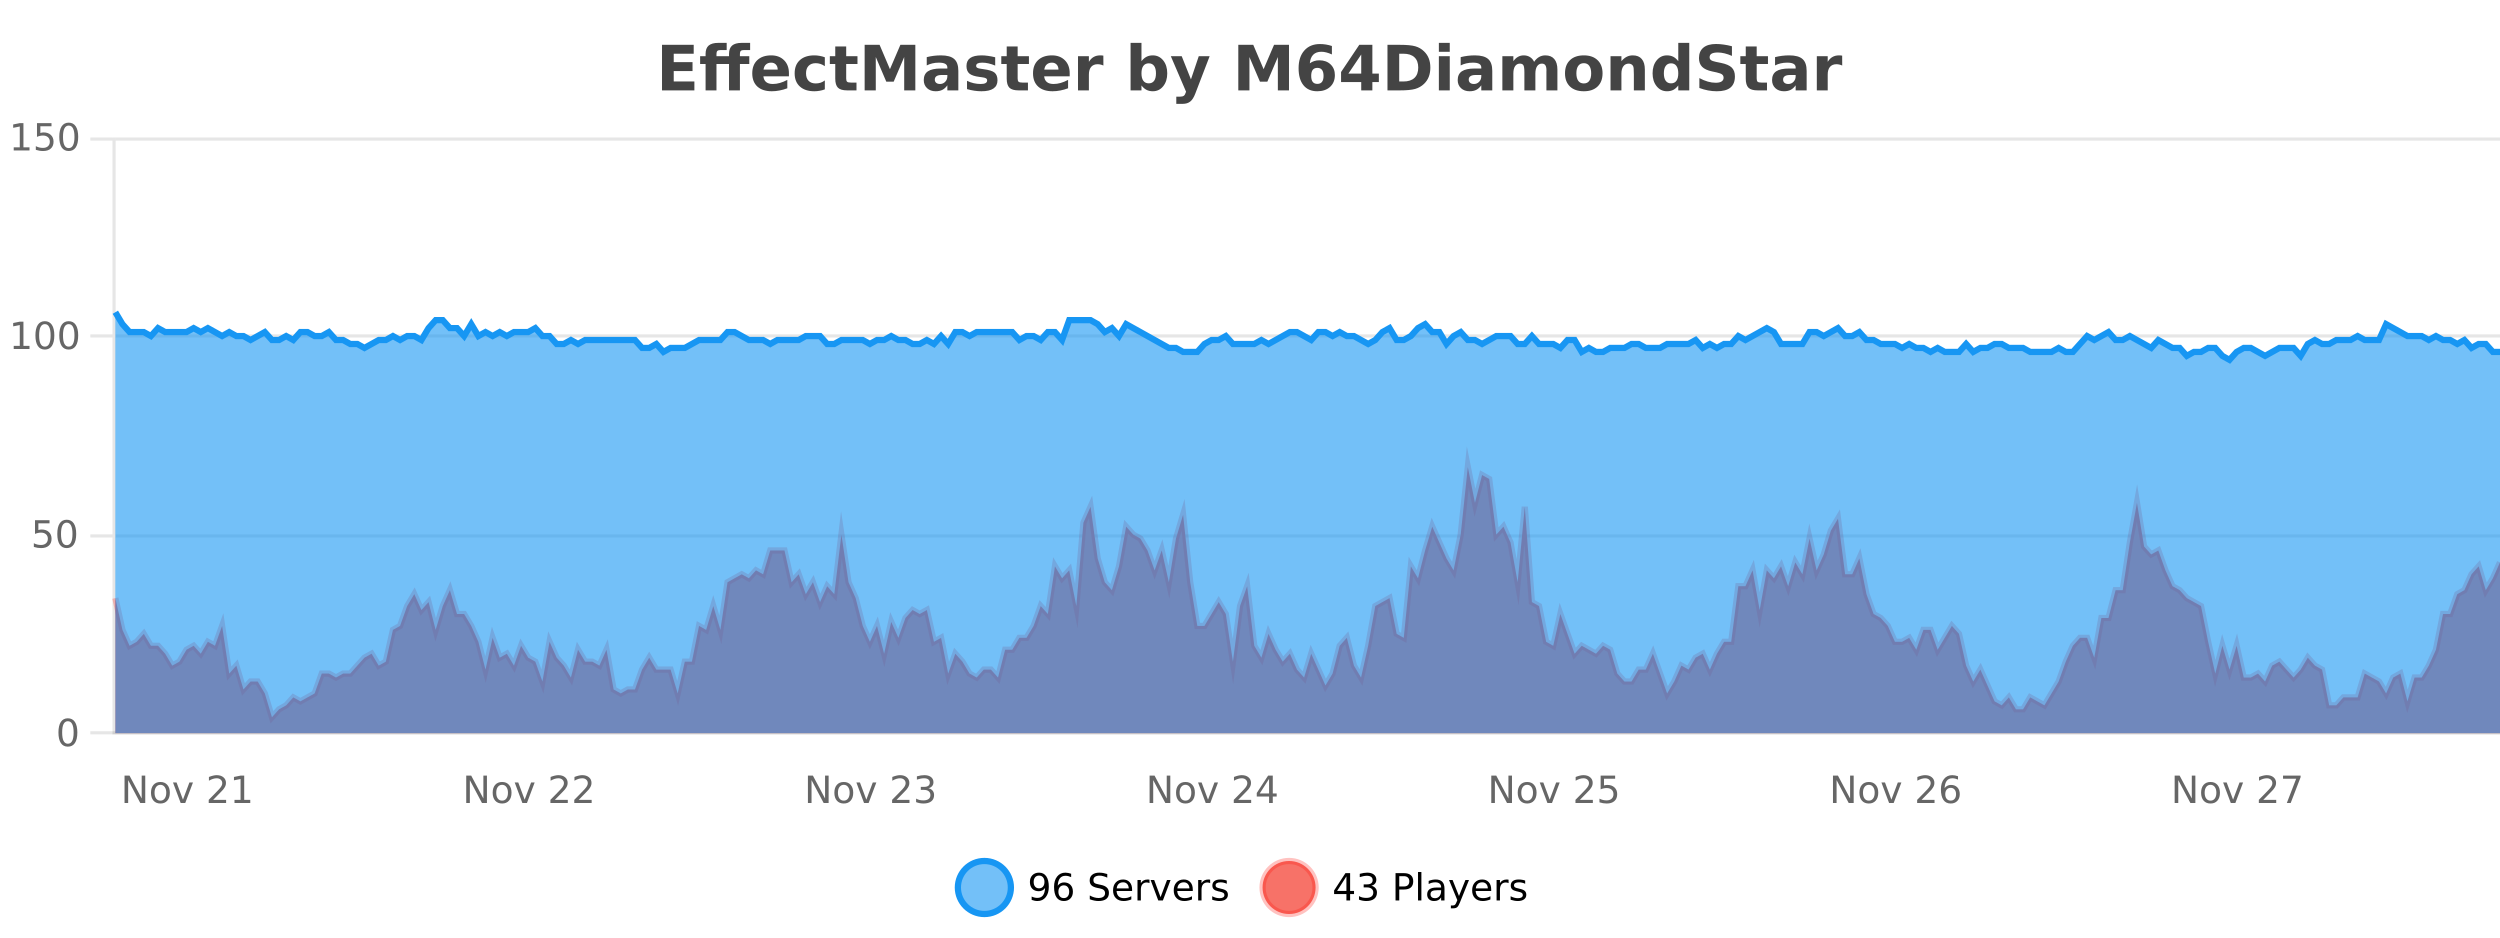 <?xml version="1.0" encoding="UTF-8"?>
<svg xmlns="http://www.w3.org/2000/svg" xmlns:xlink="http://www.w3.org/1999/xlink" width="800pt" height="300pt" viewBox="0 0 800 300" version="1.1">
<defs>
<clipPath id="clip1">
  <path d="M 278 263 L 352 263 L 352 300 L 278 300 Z M 278 263 "/>
</clipPath>
<clipPath id="clip2">
  <path d="M 375 263 L 450 263 L 450 300 L 375 300 Z M 375 263 "/>
</clipPath>
<clipPath id="clip3">
  <path d="M 36.906 149 L 800 149 L 800 234.602 L 36.906 234.602 Z M 36.906 149 "/>
</clipPath>
<clipPath id="clip4">
  <path d="M 35.906 121 L 800 121 L 800 235.602 L 35.906 235.602 Z M 35.906 121 "/>
</clipPath>
<clipPath id="clip5">
  <path d="M 36.906 99 L 800 99 L 800 234.602 L 36.906 234.602 Z M 36.906 99 "/>
</clipPath>
<clipPath id="clip6">
  <path d="M 35.906 71 L 800 71 L 800 144 L 35.906 144 Z M 35.906 71 "/>
</clipPath>
</defs>
<g id="surface446971">
<rect x="0" y="0" width="800" height="300" style="fill:rgb(100%,100%,100%);fill-opacity:1;stroke:none;"/>
<path style="fill:none;stroke-width:1;stroke-linecap:butt;stroke-linejoin:miter;stroke:rgb(0%,0%,0%);stroke-opacity:0.098;stroke-miterlimit:10;" d="M 37 234.5 L 800 234.5 "/>
<path style="fill:none;stroke-width:1;stroke-linecap:butt;stroke-linejoin:miter;stroke:rgb(0%,0%,0%);stroke-opacity:0.098;stroke-miterlimit:10;" d="M 28.906 234.5 L 36 234.5 "/>
<path style="fill:none;stroke-width:1;stroke-linecap:butt;stroke-linejoin:miter;stroke:rgb(0%,0%,0%);stroke-opacity:0.098;stroke-miterlimit:10;" d="M 37 171.5 L 800 171.5 "/>
<path style="fill:none;stroke-width:1;stroke-linecap:butt;stroke-linejoin:miter;stroke:rgb(0%,0%,0%);stroke-opacity:0.098;stroke-miterlimit:10;" d="M 28.906 171.5 L 36 171.5 "/>
<path style="fill:none;stroke-width:1;stroke-linecap:butt;stroke-linejoin:miter;stroke:rgb(0%,0%,0%);stroke-opacity:0.098;stroke-miterlimit:10;" d="M 37 107.5 L 800 107.5 "/>
<path style="fill:none;stroke-width:1;stroke-linecap:butt;stroke-linejoin:miter;stroke:rgb(0%,0%,0%);stroke-opacity:0.098;stroke-miterlimit:10;" d="M 28.906 107.5 L 36 107.5 "/>
<path style="fill:none;stroke-width:1;stroke-linecap:butt;stroke-linejoin:miter;stroke:rgb(0%,0%,0%);stroke-opacity:0.098;stroke-miterlimit:10;" d="M 37 44.5 L 800 44.5 "/>
<path style="fill:none;stroke-width:1;stroke-linecap:butt;stroke-linejoin:miter;stroke:rgb(0%,0%,0%);stroke-opacity:0.098;stroke-miterlimit:10;" d="M 28.906 44.5 L 36 44.5 "/>
<path style=" stroke:none;fill-rule:nonzero;fill:rgb(9.02%,58.824%,95.294%);fill-opacity:0.6;" d="M 323.488 284 C 323.488 288.688 319.688 292.484 315.004 292.484 C 310.316 292.484 306.52 288.688 306.52 284 C 306.52 279.312 310.316 275.516 315.004 275.516 C 319.688 275.516 323.488 279.312 323.488 284 Z M 323.488 284 "/>
<g clip-path="url(#clip1)" clip-rule="nonzero">
<path style="fill:none;stroke-width:2;stroke-linecap:butt;stroke-linejoin:miter;stroke:rgb(9.02%,58.824%,95.294%);stroke-opacity:1;stroke-miterlimit:10;" d="M 323.488 284 C 323.488 288.688 319.688 292.484 315.004 292.484 C 310.316 292.484 306.52 288.688 306.52 284 C 306.52 279.312 310.316 275.516 315.004 275.516 C 319.688 275.516 323.488 279.312 323.488 284 Z M 323.488 284 "/>
</g>
<path style=" stroke:none;fill-rule:nonzero;fill:rgb(0%,0%,0%);fill-opacity:1;" d="M 330.133 287.969 L 330.133 286.891 C 330.434 287.039 330.734 287.148 331.039 287.219 C 331.34 287.293 331.641 287.328 331.945 287.328 C 332.727 287.328 333.32 287.07 333.727 286.547 C 334.141 286.016 334.375 285.215 334.43 284.141 C 334.211 284.484 333.922 284.746 333.57 284.922 C 333.227 285.102 332.84 285.188 332.414 285.188 C 331.539 285.188 330.844 284.93 330.336 284.406 C 329.824 283.875 329.57 283.148 329.57 282.219 C 329.57 281.324 329.836 280.605 330.367 280.062 C 330.898 279.523 331.605 279.25 332.492 279.25 C 333.5 279.25 334.273 279.641 334.805 280.422 C 335.344 281.195 335.617 282.32 335.617 283.797 C 335.617 285.172 335.289 286.273 334.633 287.094 C 333.977 287.918 333.094 288.328 331.992 288.328 C 331.688 288.328 331.387 288.297 331.086 288.234 C 330.781 288.18 330.465 288.094 330.133 287.969 Z M 332.492 284.266 C 333.023 284.266 333.445 284.086 333.758 283.719 C 334.07 283.355 334.227 282.855 334.227 282.219 C 334.227 281.594 334.07 281.102 333.758 280.734 C 333.445 280.371 333.023 280.188 332.492 280.188 C 331.961 280.188 331.539 280.371 331.227 280.734 C 330.922 281.102 330.773 281.594 330.773 282.219 C 330.773 282.855 330.922 283.355 331.227 283.719 C 331.539 284.086 331.961 284.266 332.492 284.266 Z M 340.422 283.312 C 339.891 283.312 339.469 283.496 339.156 283.859 C 338.844 284.227 338.688 284.719 338.688 285.344 C 338.688 285.98 338.844 286.48 339.156 286.844 C 339.469 287.211 339.891 287.391 340.422 287.391 C 340.953 287.391 341.367 287.211 341.672 286.844 C 341.984 286.48 342.141 285.98 342.141 285.344 C 342.141 284.719 341.984 284.227 341.672 283.859 C 341.367 283.496 340.953 283.312 340.422 283.312 Z M 342.766 279.594 L 342.766 280.672 C 342.461 280.539 342.16 280.434 341.859 280.359 C 341.555 280.289 341.258 280.25 340.969 280.25 C 340.188 280.25 339.586 280.516 339.172 281.047 C 338.766 281.57 338.531 282.359 338.469 283.422 C 338.695 283.09 338.984 282.836 339.328 282.656 C 339.68 282.469 340.066 282.375 340.484 282.375 C 341.359 282.375 342.051 282.641 342.562 283.172 C 343.07 283.703 343.328 284.43 343.328 285.344 C 343.328 286.25 343.062 286.977 342.531 287.516 C 342 288.059 341.297 288.328 340.422 288.328 C 339.398 288.328 338.625 287.945 338.094 287.172 C 337.562 286.391 337.297 285.266 337.297 283.797 C 337.297 282.414 337.625 281.309 338.281 280.484 C 338.938 279.664 339.816 279.25 340.922 279.25 C 341.211 279.25 341.508 279.281 341.812 279.344 C 342.113 279.398 342.43 279.48 342.766 279.594 Z M 354.324 279.688 L 354.324 280.844 C 353.875 280.637 353.449 280.48 353.043 280.375 C 352.645 280.262 352.266 280.203 351.902 280.203 C 351.254 280.203 350.754 280.328 350.402 280.578 C 350.059 280.828 349.887 281.188 349.887 281.656 C 349.887 282.043 350 282.336 350.23 282.531 C 350.457 282.73 350.902 282.887 351.559 283 L 352.262 283.156 C 353.145 283.324 353.797 283.621 354.215 284.047 C 354.641 284.465 354.855 285.027 354.855 285.734 C 354.855 286.59 354.566 287.234 353.996 287.672 C 353.434 288.109 352.598 288.328 351.496 288.328 C 351.09 288.328 350.652 288.281 350.184 288.188 C 349.715 288.094 349.23 287.953 348.73 287.766 L 348.73 286.547 C 349.207 286.82 349.676 287.023 350.137 287.156 C 350.605 287.293 351.059 287.359 351.496 287.359 C 352.172 287.359 352.691 287.23 353.059 286.969 C 353.434 286.699 353.621 286.32 353.621 285.828 C 353.621 285.402 353.484 285.07 353.215 284.828 C 352.953 284.578 352.52 284.398 351.918 284.281 L 351.199 284.141 C 350.312 283.965 349.672 283.688 349.277 283.312 C 348.891 282.938 348.699 282.418 348.699 281.75 C 348.699 280.969 348.969 280.359 349.512 279.922 C 350.051 279.477 350.801 279.25 351.762 279.25 C 352.176 279.25 352.594 279.289 353.012 279.359 C 353.438 279.434 353.875 279.543 354.324 279.688 Z M 362.27 284.609 L 362.27 285.125 L 357.301 285.125 C 357.352 285.875 357.574 286.445 357.973 286.828 C 358.379 287.215 358.934 287.406 359.645 287.406 C 360.059 287.406 360.461 287.359 360.848 287.266 C 361.242 287.164 361.633 287.008 362.02 286.797 L 362.02 287.828 C 361.621 287.984 361.223 288.105 360.816 288.188 C 360.41 288.281 359.996 288.328 359.582 288.328 C 358.539 288.328 357.711 288.027 357.098 287.422 C 356.48 286.809 356.176 285.98 356.176 284.938 C 356.176 283.867 356.465 283.016 357.051 282.391 C 357.633 281.758 358.414 281.438 359.395 281.438 C 360.277 281.438 360.977 281.727 361.488 282.297 C 362.008 282.859 362.27 283.633 362.27 284.609 Z M 361.191 284.281 C 361.18 283.699 361.012 283.23 360.691 282.875 C 360.367 282.523 359.941 282.344 359.41 282.344 C 358.805 282.344 358.32 282.516 357.957 282.859 C 357.602 283.203 357.398 283.684 357.348 284.297 Z M 367.84 282.594 C 367.715 282.531 367.578 282.484 367.434 282.453 C 367.297 282.414 367.141 282.391 366.965 282.391 C 366.359 282.391 365.891 282.59 365.559 282.984 C 365.234 283.383 365.074 283.953 365.074 284.703 L 365.074 288.156 L 363.996 288.156 L 363.996 281.594 L 365.074 281.594 L 365.074 282.609 C 365.301 282.215 365.598 281.922 365.965 281.734 C 366.328 281.539 366.77 281.438 367.293 281.438 C 367.363 281.438 367.441 281.445 367.527 281.453 C 367.621 281.465 367.719 281.48 367.824 281.5 Z M 368.195 281.594 L 369.336 281.594 L 371.383 287.094 L 373.445 281.594 L 374.586 281.594 L 372.117 288.156 L 370.648 288.156 Z M 381.688 284.609 L 381.688 285.125 L 376.719 285.125 C 376.77 285.875 376.992 286.445 377.391 286.828 C 377.797 287.215 378.352 287.406 379.062 287.406 C 379.477 287.406 379.879 287.359 380.266 287.266 C 380.66 287.164 381.051 287.008 381.438 286.797 L 381.438 287.828 C 381.039 287.984 380.641 288.105 380.234 288.188 C 379.828 288.281 379.414 288.328 379 288.328 C 377.957 288.328 377.129 288.027 376.516 287.422 C 375.898 286.809 375.594 285.98 375.594 284.938 C 375.594 283.867 375.883 283.016 376.469 282.391 C 377.051 281.758 377.832 281.438 378.812 281.438 C 379.695 281.438 380.395 281.727 380.906 282.297 C 381.426 282.859 381.688 283.633 381.688 284.609 Z M 380.609 284.281 C 380.598 283.699 380.43 283.23 380.109 282.875 C 379.785 282.523 379.359 282.344 378.828 282.344 C 378.223 282.344 377.738 282.516 377.375 282.859 C 377.02 283.203 376.816 283.684 376.766 284.297 Z M 387.258 282.594 C 387.133 282.531 386.996 282.484 386.852 282.453 C 386.715 282.414 386.559 282.391 386.383 282.391 C 385.777 282.391 385.309 282.59 384.977 282.984 C 384.652 283.383 384.492 283.953 384.492 284.703 L 384.492 288.156 L 383.414 288.156 L 383.414 281.594 L 384.492 281.594 L 384.492 282.609 C 384.719 282.215 385.016 281.922 385.383 281.734 C 385.746 281.539 386.188 281.438 386.711 281.438 C 386.781 281.438 386.859 281.445 386.945 281.453 C 387.039 281.465 387.137 281.48 387.242 281.5 Z M 392.566 281.781 L 392.566 282.812 C 392.262 282.656 391.945 282.543 391.613 282.469 C 391.289 282.387 390.949 282.344 390.598 282.344 C 390.066 282.344 389.664 282.43 389.395 282.594 C 389.121 282.75 388.988 282.996 388.988 283.328 C 388.988 283.578 389.082 283.777 389.27 283.922 C 389.465 284.059 389.855 284.188 390.441 284.312 L 390.801 284.406 C 391.57 284.562 392.117 284.793 392.441 285.094 C 392.762 285.398 392.926 285.812 392.926 286.344 C 392.926 286.961 392.68 287.445 392.191 287.797 C 391.711 288.152 391.051 288.328 390.207 288.328 C 389.852 288.328 389.48 288.289 389.098 288.219 C 388.723 288.156 388.324 288.059 387.91 287.922 L 387.91 286.797 C 388.305 287.008 388.695 287.164 389.082 287.266 C 389.465 287.371 389.852 287.422 390.238 287.422 C 390.738 287.422 391.121 287.34 391.395 287.172 C 391.676 286.996 391.816 286.746 391.816 286.422 C 391.816 286.133 391.715 285.906 391.52 285.75 C 391.32 285.594 390.887 285.445 390.223 285.297 L 389.848 285.219 C 389.18 285.074 388.695 284.855 388.395 284.562 C 388.102 284.273 387.957 283.875 387.957 283.375 C 387.957 282.75 388.176 282.273 388.613 281.938 C 389.051 281.605 389.668 281.438 390.473 281.438 C 390.867 281.438 391.242 281.469 391.598 281.531 C 391.949 281.586 392.273 281.668 392.566 281.781 Z M 325.004 277.016 "/>
<path style=" stroke:none;fill-rule:nonzero;fill:rgb(96.863%,44.706%,40.784%);fill-opacity:1;" d="M 420.988 284 C 420.988 288.688 417.191 292.484 412.504 292.484 C 407.82 292.484 404.02 288.688 404.02 284 C 404.02 279.312 407.82 275.516 412.504 275.516 C 417.191 275.516 420.988 279.312 420.988 284 Z M 420.988 284 "/>
<g clip-path="url(#clip2)" clip-rule="nonzero">
<path style="fill:none;stroke-width:2;stroke-linecap:butt;stroke-linejoin:miter;stroke:rgb(100%,4.706%,0%);stroke-opacity:0.247;stroke-miterlimit:10;" d="M 420.988 284 C 420.988 288.688 417.191 292.484 412.504 292.484 C 407.82 292.484 404.02 288.688 404.02 284 C 404.02 279.312 407.82 275.516 412.504 275.516 C 417.191 275.516 420.988 279.312 420.988 284 Z M 420.988 284 "/>
</g>
<path style=" stroke:none;fill-rule:nonzero;fill:rgb(0%,0%,0%);fill-opacity:1;" d="M 430.852 280.438 L 427.867 285.109 L 430.852 285.109 Z M 430.539 279.406 L 432.039 279.406 L 432.039 285.109 L 433.289 285.109 L 433.289 286.094 L 432.039 286.094 L 432.039 288.156 L 430.852 288.156 L 430.852 286.094 L 426.914 286.094 L 426.914 284.953 Z M 438.828 283.438 C 439.391 283.562 439.828 283.82 440.141 284.203 C 440.461 284.578 440.625 285.047 440.625 285.609 C 440.625 286.477 440.328 287.148 439.734 287.625 C 439.141 288.094 438.297 288.328 437.203 288.328 C 436.836 288.328 436.457 288.289 436.062 288.219 C 435.676 288.148 435.281 288.039 434.875 287.891 L 434.875 286.75 C 435.195 286.938 435.551 287.086 435.938 287.188 C 436.332 287.281 436.742 287.328 437.172 287.328 C 437.91 287.328 438.473 287.184 438.859 286.891 C 439.254 286.602 439.453 286.172 439.453 285.609 C 439.453 285.102 439.27 284.699 438.906 284.406 C 438.539 284.117 438.039 283.969 437.406 283.969 L 436.375 283.969 L 436.375 283 L 437.453 283 C 438.023 283 438.469 282.887 438.781 282.656 C 439.094 282.418 439.25 282.078 439.25 281.641 C 439.25 281.195 439.086 280.852 438.766 280.609 C 438.453 280.371 438 280.25 437.406 280.25 C 437.07 280.25 436.719 280.289 436.344 280.359 C 435.977 280.422 435.57 280.527 435.125 280.672 L 435.125 279.625 C 435.582 279.5 436.004 279.406 436.391 279.344 C 436.785 279.281 437.156 279.25 437.5 279.25 C 438.406 279.25 439.117 279.453 439.641 279.859 C 440.16 280.266 440.422 280.82 440.422 281.516 C 440.422 282.008 440.281 282.418 440 282.75 C 439.727 283.086 439.336 283.312 438.828 283.438 Z M 447.762 280.375 L 447.762 283.672 L 449.246 283.672 C 449.797 283.672 450.223 283.531 450.527 283.25 C 450.828 282.961 450.98 282.547 450.98 282.016 C 450.98 281.496 450.828 281.094 450.527 280.812 C 450.223 280.523 449.797 280.375 449.246 280.375 Z M 446.574 279.406 L 449.246 279.406 C 450.234 279.406 450.98 279.633 451.48 280.078 C 451.98 280.516 452.23 281.164 452.23 282.016 C 452.23 282.883 451.98 283.539 451.48 283.984 C 450.98 284.422 450.234 284.641 449.246 284.641 L 447.762 284.641 L 447.762 288.156 L 446.574 288.156 Z M 453.766 279.031 L 454.844 279.031 L 454.844 288.156 L 453.766 288.156 Z M 460.082 284.859 C 459.215 284.859 458.613 284.961 458.27 285.156 C 457.934 285.355 457.77 285.695 457.77 286.172 C 457.77 286.559 457.895 286.867 458.145 287.094 C 458.402 287.312 458.746 287.422 459.176 287.422 C 459.777 287.422 460.258 287.215 460.613 286.797 C 460.977 286.371 461.16 285.805 461.16 285.094 L 461.16 284.859 Z M 462.238 284.406 L 462.238 288.156 L 461.16 288.156 L 461.16 287.156 C 460.91 287.555 460.602 287.852 460.238 288.047 C 459.871 288.234 459.426 288.328 458.895 288.328 C 458.215 288.328 457.68 288.141 457.285 287.766 C 456.887 287.383 456.691 286.875 456.691 286.25 C 456.691 285.512 456.934 284.953 457.426 284.578 C 457.926 284.203 458.664 284.016 459.645 284.016 L 461.16 284.016 L 461.16 283.906 C 461.16 283.406 460.992 283.023 460.66 282.75 C 460.336 282.48 459.883 282.344 459.301 282.344 C 458.926 282.344 458.555 282.391 458.191 282.484 C 457.836 282.578 457.496 282.715 457.176 282.891 L 457.176 281.891 C 457.57 281.734 457.949 281.621 458.316 281.547 C 458.691 281.477 459.055 281.438 459.41 281.438 C 460.355 281.438 461.066 281.684 461.535 282.172 C 462.004 282.664 462.238 283.406 462.238 284.406 Z M 467.188 288.766 C 466.883 289.547 466.586 290.055 466.297 290.297 C 466.004 290.535 465.617 290.656 465.141 290.656 L 464.281 290.656 L 464.281 289.75 L 464.906 289.75 C 465.207 289.75 465.438 289.676 465.594 289.531 C 465.758 289.395 465.941 289.066 466.141 288.547 L 466.344 288.047 L 463.688 281.594 L 464.828 281.594 L 466.875 286.719 L 468.938 281.594 L 470.078 281.594 Z M 477.18 284.609 L 477.18 285.125 L 472.211 285.125 C 472.262 285.875 472.484 286.445 472.883 286.828 C 473.289 287.215 473.844 287.406 474.555 287.406 C 474.969 287.406 475.371 287.359 475.758 287.266 C 476.152 287.164 476.543 287.008 476.93 286.797 L 476.93 287.828 C 476.531 287.984 476.133 288.105 475.727 288.188 C 475.32 288.281 474.906 288.328 474.492 288.328 C 473.449 288.328 472.621 288.027 472.008 287.422 C 471.391 286.809 471.086 285.98 471.086 284.938 C 471.086 283.867 471.375 283.016 471.961 282.391 C 472.543 281.758 473.324 281.438 474.305 281.438 C 475.188 281.438 475.887 281.727 476.398 282.297 C 476.918 282.859 477.18 283.633 477.18 284.609 Z M 476.102 284.281 C 476.09 283.699 475.922 283.23 475.602 282.875 C 475.277 282.523 474.852 282.344 474.32 282.344 C 473.715 282.344 473.23 282.516 472.867 282.859 C 472.512 283.203 472.309 283.684 472.258 284.297 Z M 482.75 282.594 C 482.625 282.531 482.488 282.484 482.344 282.453 C 482.207 282.414 482.051 282.391 481.875 282.391 C 481.27 282.391 480.801 282.59 480.469 282.984 C 480.145 283.383 479.984 283.953 479.984 284.703 L 479.984 288.156 L 478.906 288.156 L 478.906 281.594 L 479.984 281.594 L 479.984 282.609 C 480.211 282.215 480.508 281.922 480.875 281.734 C 481.238 281.539 481.68 281.438 482.203 281.438 C 482.273 281.438 482.352 281.445 482.438 281.453 C 482.531 281.465 482.629 281.48 482.734 281.5 Z M 488.055 281.781 L 488.055 282.812 C 487.75 282.656 487.434 282.543 487.102 282.469 C 486.777 282.387 486.438 282.344 486.086 282.344 C 485.555 282.344 485.152 282.43 484.883 282.594 C 484.609 282.75 484.477 282.996 484.477 283.328 C 484.477 283.578 484.57 283.777 484.758 283.922 C 484.953 284.059 485.344 284.188 485.93 284.312 L 486.289 284.406 C 487.059 284.562 487.605 284.793 487.93 285.094 C 488.25 285.398 488.414 285.812 488.414 286.344 C 488.414 286.961 488.168 287.445 487.68 287.797 C 487.199 288.152 486.539 288.328 485.695 288.328 C 485.34 288.328 484.969 288.289 484.586 288.219 C 484.211 288.156 483.812 288.059 483.398 287.922 L 483.398 286.797 C 483.793 287.008 484.184 287.164 484.57 287.266 C 484.953 287.371 485.34 287.422 485.727 287.422 C 486.227 287.422 486.609 287.34 486.883 287.172 C 487.164 286.996 487.305 286.746 487.305 286.422 C 487.305 286.133 487.203 285.906 487.008 285.75 C 486.809 285.594 486.375 285.445 485.711 285.297 L 485.336 285.219 C 484.668 285.074 484.184 284.855 483.883 284.562 C 483.59 284.273 483.445 283.875 483.445 283.375 C 483.445 282.75 483.664 282.273 484.102 281.938 C 484.539 281.605 485.156 281.438 485.961 281.438 C 486.355 281.438 486.73 281.469 487.086 281.531 C 487.438 281.586 487.762 281.668 488.055 281.781 Z M 422.504 277.016 "/>
<path style=" stroke:none;fill-rule:nonzero;fill:rgb(26.667%,26.667%,26.667%);fill-opacity:1;" d="M 211.844 14.344 L 221.984 14.344 L 221.984 17.188 L 215.594 17.188 L 215.594 19.891 L 221.609 19.891 L 221.609 22.734 L 215.594 22.734 L 215.594 26.078 L 222.203 26.078 L 222.203 28.922 L 211.844 28.922 Z M 232.539 13.719 L 232.539 16.016 L 230.602 16.016 C 230.109 16.016 229.766 16.105 229.57 16.281 C 229.371 16.469 229.273 16.781 229.273 17.219 L 229.273 17.984 L 233.289 17.984 L 233.289 17.219 C 233.289 16.031 233.617 15.152 234.273 14.578 C 234.938 14.008 235.969 13.719 237.367 13.719 L 240.039 13.719 L 240.039 16.016 L 238.102 16.016 C 237.609 16.016 237.266 16.105 237.07 16.281 C 236.871 16.469 236.773 16.781 236.773 17.219 L 236.773 17.984 L 239.773 17.984 L 239.773 20.484 L 236.773 20.484 L 236.773 28.922 L 233.289 28.922 L 233.289 20.484 L 229.273 20.484 L 229.273 28.922 L 225.789 28.922 L 225.789 20.484 L 224.039 20.484 L 224.039 17.984 L 225.789 17.984 L 225.789 17.219 C 225.789 16.031 226.117 15.152 226.773 14.578 C 227.438 14.008 228.469 13.719 229.867 13.719 Z M 252.457 23.422 L 252.457 24.422 L 244.285 24.422 C 244.367 25.246 244.664 25.859 245.176 26.266 C 245.684 26.672 246.395 26.875 247.301 26.875 C 248.039 26.875 248.793 26.766 249.566 26.547 C 250.336 26.328 251.129 26 251.941 25.562 L 251.941 28.25 C 251.117 28.562 250.289 28.797 249.457 28.953 C 248.633 29.117 247.809 29.203 246.988 29.203 C 245.008 29.203 243.465 28.703 242.363 27.703 C 241.27 26.695 240.723 25.281 240.723 23.469 C 240.723 21.68 241.258 20.273 242.332 19.25 C 243.414 18.23 244.898 17.719 246.785 17.719 C 248.504 17.719 249.879 18.242 250.91 19.281 C 251.941 20.312 252.457 21.695 252.457 23.422 Z M 248.863 22.266 C 248.863 21.602 248.668 21.062 248.285 20.656 C 247.898 20.25 247.395 20.047 246.77 20.047 C 246.09 20.047 245.539 20.242 245.113 20.625 C 244.695 21 244.434 21.547 244.332 22.266 Z M 263.945 18.328 L 263.945 21.172 C 263.477 20.852 263 20.609 262.523 20.453 C 262.043 20.297 261.543 20.219 261.023 20.219 C 260.055 20.219 259.293 20.508 258.742 21.078 C 258.199 21.641 257.93 22.438 257.93 23.469 C 257.93 24.492 258.199 25.289 258.742 25.859 C 259.293 26.422 260.055 26.703 261.023 26.703 C 261.574 26.703 262.094 26.625 262.586 26.469 C 263.074 26.305 263.527 26.059 263.945 25.734 L 263.945 28.594 C 263.402 28.805 262.852 28.953 262.289 29.047 C 261.727 29.148 261.156 29.203 260.586 29.203 C 258.617 29.203 257.074 28.699 255.961 27.688 C 254.844 26.68 254.289 25.273 254.289 23.469 C 254.289 21.656 254.844 20.246 255.961 19.234 C 257.074 18.227 258.617 17.719 260.586 17.719 C 261.156 17.719 261.719 17.773 262.273 17.875 C 262.836 17.969 263.391 18.121 263.945 18.328 Z M 270.781 14.875 L 270.781 17.984 L 274.391 17.984 L 274.391 20.484 L 270.781 20.484 L 270.781 25.125 C 270.781 25.637 270.879 25.98 271.078 26.156 C 271.285 26.336 271.688 26.422 272.281 26.422 L 274.078 26.422 L 274.078 28.922 L 271.078 28.922 C 269.703 28.922 268.723 28.637 268.141 28.062 C 267.566 27.48 267.281 26.5 267.281 25.125 L 267.281 20.484 L 265.547 20.484 L 265.547 17.984 L 267.281 17.984 L 267.281 14.875 Z M 276.688 14.344 L 281.469 14.344 L 284.781 22.141 L 288.125 14.344 L 292.906 14.344 L 292.906 28.922 L 289.344 28.922 L 289.344 18.25 L 285.984 26.125 L 283.609 26.125 L 280.25 18.25 L 280.25 28.922 L 276.688 28.922 Z M 301.324 24 C 300.594 24 300.047 24.125 299.684 24.375 C 299.316 24.617 299.137 24.98 299.137 25.469 C 299.137 25.906 299.281 26.25 299.574 26.5 C 299.875 26.75 300.285 26.875 300.809 26.875 C 301.465 26.875 302.016 26.641 302.465 26.172 C 302.922 25.703 303.152 25.117 303.152 24.406 L 303.152 24 Z M 306.668 22.688 L 306.668 28.922 L 303.152 28.922 L 303.152 27.297 C 302.684 27.965 302.152 28.449 301.559 28.75 C 300.973 29.051 300.262 29.203 299.418 29.203 C 298.293 29.203 297.375 28.875 296.668 28.219 C 295.957 27.555 295.605 26.695 295.605 25.641 C 295.605 24.359 296.043 23.422 296.918 22.828 C 297.801 22.227 299.191 21.922 301.09 21.922 L 303.152 21.922 L 303.152 21.641 C 303.152 21.09 302.934 20.688 302.496 20.438 C 302.059 20.18 301.375 20.047 300.449 20.047 C 299.699 20.047 299 20.125 298.355 20.281 C 297.707 20.43 297.109 20.648 296.559 20.938 L 296.559 18.281 C 297.309 18.094 298.059 17.953 298.809 17.859 C 299.566 17.766 300.328 17.719 301.09 17.719 C 303.059 17.719 304.48 18.109 305.355 18.891 C 306.23 19.664 306.668 20.93 306.668 22.688 Z M 318.461 18.328 L 318.461 20.984 C 317.719 20.672 317 20.438 316.305 20.281 C 315.605 20.125 314.945 20.047 314.32 20.047 C 313.664 20.047 313.172 20.133 312.852 20.297 C 312.527 20.465 312.367 20.719 312.367 21.062 C 312.367 21.344 312.484 21.559 312.727 21.703 C 312.977 21.852 313.414 21.961 314.039 22.031 L 314.664 22.125 C 316.453 22.355 317.656 22.73 318.273 23.25 C 318.887 23.773 319.195 24.59 319.195 25.703 C 319.195 26.871 318.762 27.746 317.898 28.328 C 317.043 28.914 315.766 29.203 314.07 29.203 C 313.34 29.203 312.59 29.145 311.82 29.031 C 311.047 28.918 310.258 28.746 309.445 28.516 L 309.445 25.859 C 310.141 26.203 310.855 26.461 311.586 26.625 C 312.312 26.793 313.059 26.875 313.82 26.875 C 314.508 26.875 315.023 26.781 315.367 26.594 C 315.711 26.406 315.883 26.125 315.883 25.75 C 315.883 25.438 315.762 25.211 315.523 25.062 C 315.281 24.906 314.809 24.789 314.102 24.703 L 313.492 24.625 C 311.93 24.43 310.836 24.07 310.211 23.547 C 309.586 23.016 309.273 22.215 309.273 21.141 C 309.273 19.984 309.668 19.125 310.461 18.562 C 311.262 18 312.48 17.719 314.117 17.719 C 314.762 17.719 315.438 17.773 316.148 17.875 C 316.855 17.969 317.625 18.121 318.461 18.328 Z M 325.648 14.875 L 325.648 17.984 L 329.258 17.984 L 329.258 20.484 L 325.648 20.484 L 325.648 25.125 C 325.648 25.637 325.746 25.98 325.945 26.156 C 326.152 26.336 326.555 26.422 327.148 26.422 L 328.945 26.422 L 328.945 28.922 L 325.945 28.922 C 324.57 28.922 323.59 28.637 323.008 28.062 C 322.434 27.48 322.148 26.5 322.148 25.125 L 322.148 20.484 L 320.414 20.484 L 320.414 17.984 L 322.148 17.984 L 322.148 14.875 Z M 342.301 23.422 L 342.301 24.422 L 334.129 24.422 C 334.211 25.246 334.508 25.859 335.02 26.266 C 335.527 26.672 336.238 26.875 337.145 26.875 C 337.883 26.875 338.637 26.766 339.41 26.547 C 340.18 26.328 340.973 26 341.785 25.562 L 341.785 28.25 C 340.961 28.562 340.133 28.797 339.301 28.953 C 338.477 29.117 337.652 29.203 336.832 29.203 C 334.852 29.203 333.309 28.703 332.207 27.703 C 331.113 26.695 330.566 25.281 330.566 23.469 C 330.566 21.68 331.102 20.273 332.176 19.25 C 333.258 18.23 334.742 17.719 336.629 17.719 C 338.348 17.719 339.723 18.242 340.754 19.281 C 341.785 20.312 342.301 21.695 342.301 23.422 Z M 338.707 22.266 C 338.707 21.602 338.512 21.062 338.129 20.656 C 337.742 20.25 337.238 20.047 336.613 20.047 C 335.934 20.047 335.383 20.242 334.957 20.625 C 334.539 21 334.277 21.547 334.176 22.266 Z M 353.086 20.969 C 352.773 20.824 352.465 20.719 352.164 20.656 C 351.859 20.586 351.559 20.547 351.258 20.547 C 350.352 20.547 349.652 20.836 349.164 21.406 C 348.684 21.98 348.445 22.805 348.445 23.875 L 348.445 28.922 L 344.961 28.922 L 344.961 17.984 L 348.445 17.984 L 348.445 19.781 C 348.891 19.062 349.406 18.543 349.992 18.219 C 350.574 17.887 351.273 17.719 352.086 17.719 C 352.211 17.719 352.34 17.727 352.477 17.734 C 352.609 17.746 352.809 17.766 353.07 17.797 Z M 367.598 26.672 C 368.348 26.672 368.918 26.402 369.316 25.859 C 369.711 25.309 369.91 24.512 369.91 23.469 C 369.91 22.43 369.711 21.637 369.316 21.094 C 368.918 20.543 368.348 20.266 367.598 20.266 C 366.848 20.266 366.27 20.543 365.863 21.094 C 365.465 21.637 365.27 22.43 365.27 23.469 C 365.27 24.5 365.465 25.293 365.863 25.844 C 366.27 26.398 366.848 26.672 367.598 26.672 Z M 365.27 19.578 C 365.758 18.945 366.293 18.477 366.879 18.172 C 367.461 17.871 368.133 17.719 368.895 17.719 C 370.246 17.719 371.355 18.258 372.223 19.328 C 373.086 20.402 373.52 21.781 373.52 23.469 C 373.52 25.148 373.086 26.523 372.223 27.594 C 371.355 28.668 370.246 29.203 368.895 29.203 C 368.133 29.203 367.461 29.051 366.879 28.75 C 366.293 28.449 365.758 27.98 365.27 27.344 L 365.27 28.922 L 361.785 28.922 L 361.785 13.719 L 365.27 13.719 Z M 374.664 17.984 L 378.148 17.984 L 381.102 25.406 L 383.602 17.984 L 387.086 17.984 L 382.492 29.953 C 382.031 31.172 381.492 32.02 380.867 32.5 C 380.25 32.988 379.445 33.234 378.445 33.234 L 376.414 33.234 L 376.414 30.938 L 377.508 30.938 C 378.102 30.938 378.531 30.844 378.805 30.656 C 379.074 30.469 379.281 30.129 379.43 29.641 L 379.539 29.344 Z M 396.258 14.344 L 401.039 14.344 L 404.352 22.141 L 407.695 14.344 L 412.477 14.344 L 412.477 28.922 L 408.914 28.922 L 408.914 18.25 L 405.555 26.125 L 403.18 26.125 L 399.82 18.25 L 399.82 28.922 L 396.258 28.922 Z M 421.551 21.719 C 420.895 21.719 420.398 21.934 420.066 22.359 C 419.742 22.789 419.582 23.43 419.582 24.281 C 419.582 25.137 419.742 25.777 420.066 26.203 C 420.398 26.633 420.895 26.844 421.551 26.844 C 422.215 26.844 422.711 26.633 423.035 26.203 C 423.367 25.777 423.535 25.137 423.535 24.281 C 423.535 23.43 423.367 22.789 423.035 22.359 C 422.711 21.934 422.215 21.719 421.551 21.719 Z M 426.207 14.719 L 426.207 17.422 C 425.582 17.133 424.992 16.918 424.441 16.781 C 423.898 16.637 423.367 16.562 422.848 16.562 C 421.73 16.562 420.863 16.875 420.238 17.5 C 419.613 18.117 419.246 19.039 419.145 20.266 C 419.57 19.945 420.035 19.703 420.535 19.547 C 421.035 19.383 421.582 19.297 422.176 19.297 C 423.664 19.297 424.867 19.734 425.785 20.609 C 426.699 21.484 427.16 22.625 427.16 24.031 C 427.16 25.594 426.648 26.852 425.629 27.797 C 424.605 28.734 423.238 29.203 421.52 29.203 C 419.621 29.203 418.152 28.562 417.113 27.281 C 416.07 26 415.551 24.188 415.551 21.844 C 415.551 19.438 416.16 17.547 417.379 16.172 C 418.598 14.789 420.262 14.094 422.379 14.094 C 423.043 14.094 423.691 14.148 424.316 14.25 C 424.949 14.355 425.582 14.512 426.207 14.719 Z M 435.594 17.438 L 431.484 23.547 L 435.594 23.547 Z M 434.969 14.344 L 439.156 14.344 L 439.156 23.547 L 441.234 23.547 L 441.234 26.266 L 439.156 26.266 L 439.156 28.922 L 435.594 28.922 L 435.594 26.266 L 429.141 26.266 L 429.141 23.047 Z M 447.742 17.188 L 447.742 26.078 L 449.086 26.078 C 450.625 26.078 451.805 25.699 452.617 24.938 C 453.43 24.18 453.836 23.07 453.836 21.609 C 453.836 20.172 453.43 19.078 452.617 18.328 C 451.812 17.57 450.637 17.188 449.086 17.188 Z M 443.992 14.344 L 447.945 14.344 C 450.164 14.344 451.812 14.5 452.898 14.812 C 453.98 15.125 454.906 15.664 455.68 16.422 C 456.367 17.078 456.875 17.84 457.211 18.703 C 457.543 19.559 457.711 20.527 457.711 21.609 C 457.711 22.715 457.543 23.699 457.211 24.562 C 456.875 25.43 456.367 26.188 455.68 26.844 C 454.898 27.594 453.961 28.133 452.867 28.453 C 451.773 28.766 450.133 28.922 447.945 28.922 L 443.992 28.922 Z M 460.438 17.984 L 463.922 17.984 L 463.922 28.922 L 460.438 28.922 Z M 460.438 13.719 L 463.922 13.719 L 463.922 16.578 L 460.438 16.578 Z M 472.184 24 C 471.453 24 470.906 24.125 470.543 24.375 C 470.176 24.617 469.996 24.98 469.996 25.469 C 469.996 25.906 470.141 26.25 470.434 26.5 C 470.734 26.75 471.145 26.875 471.668 26.875 C 472.324 26.875 472.875 26.641 473.324 26.172 C 473.781 25.703 474.012 25.117 474.012 24.406 L 474.012 24 Z M 477.527 22.688 L 477.527 28.922 L 474.012 28.922 L 474.012 27.297 C 473.543 27.965 473.012 28.449 472.418 28.75 C 471.832 29.051 471.121 29.203 470.277 29.203 C 469.152 29.203 468.234 28.875 467.527 28.219 C 466.816 27.555 466.465 26.695 466.465 25.641 C 466.465 24.359 466.902 23.422 467.777 22.828 C 468.66 22.227 470.051 21.922 471.949 21.922 L 474.012 21.922 L 474.012 21.641 C 474.012 21.09 473.793 20.688 473.355 20.438 C 472.918 20.18 472.234 20.047 471.309 20.047 C 470.559 20.047 469.859 20.125 469.215 20.281 C 468.566 20.43 467.969 20.648 467.418 20.938 L 467.418 18.281 C 468.168 18.094 468.918 17.953 469.668 17.859 C 470.426 17.766 471.188 17.719 471.949 17.719 C 473.918 17.719 475.34 18.109 476.215 18.891 C 477.09 19.664 477.527 20.93 477.527 22.688 Z M 490.914 19.797 C 491.359 19.121 491.887 18.605 492.492 18.25 C 493.105 17.898 493.777 17.719 494.508 17.719 C 495.758 17.719 496.711 18.109 497.367 18.891 C 498.031 19.664 498.367 20.789 498.367 22.266 L 498.367 28.922 L 494.852 28.922 L 494.852 23.219 C 494.852 23.137 494.852 23.047 494.852 22.953 C 494.859 22.859 494.867 22.73 494.867 22.562 C 494.867 21.793 494.75 21.234 494.523 20.891 C 494.293 20.539 493.922 20.359 493.414 20.359 C 492.758 20.359 492.246 20.637 491.883 21.188 C 491.516 21.73 491.328 22.516 491.32 23.547 L 491.32 28.922 L 487.805 28.922 L 487.805 23.219 C 487.805 22.012 487.699 21.234 487.492 20.891 C 487.281 20.539 486.914 20.359 486.383 20.359 C 485.703 20.359 485.184 20.637 484.82 21.188 C 484.453 21.73 484.273 22.516 484.273 23.547 L 484.273 28.922 L 480.758 28.922 L 480.758 17.984 L 484.273 17.984 L 484.273 19.578 C 484.711 18.965 485.203 18.5 485.758 18.188 C 486.309 17.875 486.922 17.719 487.602 17.719 C 488.352 17.719 489.016 17.902 489.602 18.266 C 490.184 18.633 490.621 19.141 490.914 19.797 Z M 506.832 20.219 C 506.051 20.219 505.457 20.5 505.051 21.062 C 504.645 21.617 504.441 22.418 504.441 23.469 C 504.441 24.512 504.645 25.312 505.051 25.875 C 505.457 26.43 506.051 26.703 506.832 26.703 C 507.59 26.703 508.168 26.43 508.566 25.875 C 508.973 25.312 509.176 24.512 509.176 23.469 C 509.176 22.418 508.973 21.617 508.566 21.062 C 508.168 20.5 507.59 20.219 506.832 20.219 Z M 506.832 17.719 C 508.707 17.719 510.168 18.23 511.223 19.25 C 512.285 20.262 512.816 21.668 512.816 23.469 C 512.816 25.262 512.285 26.668 511.223 27.688 C 510.168 28.699 508.707 29.203 506.832 29.203 C 504.934 29.203 503.457 28.699 502.395 27.688 C 501.332 26.668 500.801 25.262 500.801 23.469 C 500.801 21.668 501.332 20.262 502.395 19.25 C 503.457 18.23 504.934 17.719 506.832 17.719 Z M 526.352 22.266 L 526.352 28.922 L 522.836 28.922 L 522.836 23.828 C 522.836 22.883 522.812 22.23 522.773 21.875 C 522.73 21.512 522.656 21.246 522.555 21.078 C 522.418 20.852 522.23 20.672 521.992 20.547 C 521.762 20.422 521.496 20.359 521.195 20.359 C 520.465 20.359 519.891 20.641 519.477 21.203 C 519.059 21.766 518.852 22.547 518.852 23.547 L 518.852 28.922 L 515.367 28.922 L 515.367 17.984 L 518.852 17.984 L 518.852 19.578 C 519.383 18.945 519.945 18.477 520.539 18.172 C 521.133 17.871 521.781 17.719 522.492 17.719 C 523.762 17.719 524.719 18.109 525.367 18.891 C 526.023 19.664 526.352 20.789 526.352 22.266 Z M 537.047 19.578 L 537.047 13.719 L 540.562 13.719 L 540.562 28.922 L 537.047 28.922 L 537.047 27.344 C 536.566 27.992 536.035 28.465 535.453 28.766 C 534.867 29.055 534.195 29.203 533.438 29.203 C 532.094 29.203 530.988 28.668 530.125 27.594 C 529.258 26.523 528.828 25.148 528.828 23.469 C 528.828 21.781 529.258 20.402 530.125 19.328 C 530.988 18.258 532.094 17.719 533.438 17.719 C 534.195 17.719 534.867 17.871 535.453 18.172 C 536.035 18.477 536.566 18.945 537.047 19.578 Z M 534.734 26.672 C 535.484 26.672 536.055 26.402 536.453 25.859 C 536.848 25.309 537.047 24.512 537.047 23.469 C 537.047 22.43 536.848 21.637 536.453 21.094 C 536.055 20.543 535.484 20.266 534.734 20.266 C 533.992 20.266 533.426 20.543 533.031 21.094 C 532.633 21.637 532.438 22.43 532.438 23.469 C 532.438 24.512 532.633 25.309 533.031 25.859 C 533.426 26.402 533.992 26.672 534.734 26.672 Z M 554.219 14.797 L 554.219 17.891 C 553.414 17.527 552.633 17.258 551.875 17.078 C 551.113 16.891 550.395 16.797 549.719 16.797 C 548.82 16.797 548.156 16.922 547.719 17.172 C 547.289 17.422 547.078 17.809 547.078 18.328 C 547.078 18.715 547.223 19.016 547.516 19.234 C 547.805 19.453 548.332 19.641 549.094 19.797 L 550.688 20.125 C 552.312 20.449 553.461 20.945 554.141 21.609 C 554.828 22.277 555.172 23.219 555.172 24.438 C 555.172 26.043 554.691 27.242 553.734 28.031 C 552.785 28.812 551.332 29.203 549.375 29.203 C 548.445 29.203 547.516 29.113 546.578 28.938 C 545.648 28.762 544.723 28.5 543.797 28.156 L 543.797 24.984 C 544.723 25.484 545.617 25.859 546.484 26.109 C 547.359 26.359 548.203 26.484 549.016 26.484 C 549.836 26.484 550.461 26.352 550.891 26.078 C 551.328 25.797 551.547 25.402 551.547 24.891 C 551.547 24.445 551.395 24.094 551.094 23.844 C 550.801 23.594 550.211 23.371 549.328 23.172 L 547.875 22.859 C 546.414 22.547 545.348 22.055 544.672 21.375 C 544.004 20.688 543.672 19.762 543.672 18.594 C 543.672 17.148 544.141 16.031 545.078 15.25 C 546.016 14.469 547.363 14.078 549.125 14.078 C 549.926 14.078 550.75 14.141 551.594 14.266 C 552.438 14.383 553.312 14.559 554.219 14.797 Z M 562.141 14.875 L 562.141 17.984 L 565.75 17.984 L 565.75 20.484 L 562.141 20.484 L 562.141 25.125 C 562.141 25.637 562.238 25.98 562.438 26.156 C 562.645 26.336 563.047 26.422 563.641 26.422 L 565.438 26.422 L 565.438 28.922 L 562.438 28.922 C 561.062 28.922 560.082 28.637 559.5 28.062 C 558.926 27.48 558.641 26.5 558.641 25.125 L 558.641 20.484 L 556.906 20.484 L 556.906 17.984 L 558.641 17.984 L 558.641 14.875 Z M 572.781 24 C 572.051 24 571.504 24.125 571.141 24.375 C 570.773 24.617 570.594 24.98 570.594 25.469 C 570.594 25.906 570.738 26.25 571.031 26.5 C 571.332 26.75 571.742 26.875 572.266 26.875 C 572.922 26.875 573.473 26.641 573.922 26.172 C 574.379 25.703 574.609 25.117 574.609 24.406 L 574.609 24 Z M 578.125 22.688 L 578.125 28.922 L 574.609 28.922 L 574.609 27.297 C 574.141 27.965 573.609 28.449 573.016 28.75 C 572.43 29.051 571.719 29.203 570.875 29.203 C 569.75 29.203 568.832 28.875 568.125 28.219 C 567.414 27.555 567.062 26.695 567.062 25.641 C 567.062 24.359 567.5 23.422 568.375 22.828 C 569.258 22.227 570.648 21.922 572.547 21.922 L 574.609 21.922 L 574.609 21.641 C 574.609 21.09 574.391 20.688 573.953 20.438 C 573.516 20.18 572.832 20.047 571.906 20.047 C 571.156 20.047 570.457 20.125 569.812 20.281 C 569.164 20.43 568.566 20.648 568.016 20.938 L 568.016 18.281 C 568.766 18.094 569.516 17.953 570.266 17.859 C 571.023 17.766 571.785 17.719 572.547 17.719 C 574.516 17.719 575.938 18.109 576.812 18.891 C 577.688 19.664 578.125 20.93 578.125 22.688 Z M 589.508 20.969 C 589.195 20.824 588.887 20.719 588.586 20.656 C 588.281 20.586 587.98 20.547 587.68 20.547 C 586.773 20.547 586.074 20.836 585.586 21.406 C 585.105 21.98 584.867 22.805 584.867 23.875 L 584.867 28.922 L 581.383 28.922 L 581.383 17.984 L 584.867 17.984 L 584.867 19.781 C 585.312 19.062 585.828 18.543 586.414 18.219 C 586.996 17.887 587.695 17.719 588.508 17.719 C 588.633 17.719 588.762 17.727 588.898 17.734 C 589.031 17.746 589.23 17.766 589.492 17.797 Z M 210 10.359 "/>
<path style="fill:none;stroke-width:1;stroke-linecap:butt;stroke-linejoin:miter;stroke:rgb(0%,0%,0%);stroke-opacity:0.098;stroke-miterlimit:10;" d="M 36 234.5 L 801 234.5 "/>
<path style=" stroke:none;fill-rule:nonzero;fill:rgb(40%,40%,40%);fill-opacity:1;" d="M 39.855 248.203 L 41.449 248.203 L 45.34 255.516 L 45.34 248.203 L 46.48 248.203 L 46.48 256.953 L 44.887 256.953 L 41.012 249.641 L 41.012 256.953 L 39.855 256.953 Z M 51.332 251.141 C 50.758 251.141 50.301 251.371 49.957 251.828 C 49.621 252.277 49.457 252.891 49.457 253.672 C 49.457 254.465 49.621 255.086 49.957 255.531 C 50.289 255.98 50.746 256.203 51.332 256.203 C 51.902 256.203 52.355 255.98 52.691 255.531 C 53.035 255.074 53.207 254.453 53.207 253.672 C 53.207 252.902 53.035 252.289 52.691 251.828 C 52.355 251.371 51.902 251.141 51.332 251.141 Z M 51.332 250.234 C 52.27 250.234 53.004 250.543 53.535 251.156 C 54.074 251.762 54.348 252.602 54.348 253.672 C 54.348 254.746 54.074 255.59 53.535 256.203 C 53.004 256.82 52.27 257.125 51.332 257.125 C 50.395 257.125 49.652 256.82 49.113 256.203 C 48.582 255.59 48.316 254.746 48.316 253.672 C 48.316 252.602 48.582 251.762 49.113 251.156 C 49.652 250.543 50.395 250.234 51.332 250.234 Z M 55.359 250.391 L 56.5 250.391 L 58.547 255.891 L 60.609 250.391 L 61.75 250.391 L 59.281 256.953 L 57.812 256.953 Z M 68.215 255.953 L 72.355 255.953 L 72.355 256.953 L 66.793 256.953 L 66.793 255.953 C 67.238 255.496 67.848 254.875 68.621 254.094 C 69.402 253.305 69.891 252.793 70.09 252.562 C 70.473 252.148 70.738 251.793 70.887 251.5 C 71.043 251.199 71.121 250.906 71.121 250.625 C 71.121 250.156 70.953 249.777 70.621 249.484 C 70.297 249.195 69.875 249.047 69.355 249.047 C 68.98 249.047 68.582 249.109 68.168 249.234 C 67.762 249.359 67.324 249.559 66.855 249.828 L 66.855 248.625 C 67.332 248.438 67.777 248.297 68.184 248.203 C 68.598 248.102 68.98 248.047 69.324 248.047 C 70.23 248.047 70.953 248.277 71.496 248.734 C 72.035 249.184 72.309 249.789 72.309 250.547 C 72.309 250.902 72.238 251.242 72.105 251.562 C 71.969 251.887 71.723 252.266 71.371 252.703 C 71.266 252.82 70.953 253.148 70.434 253.688 C 69.91 254.23 69.172 254.984 68.215 255.953 Z M 75.039 255.953 L 76.977 255.953 L 76.977 249.281 L 74.867 249.703 L 74.867 248.625 L 76.961 248.203 L 78.148 248.203 L 78.148 255.953 L 80.086 255.953 L 80.086 256.953 L 75.039 256.953 Z M 38.684 245.816 "/>
<path style=" stroke:none;fill-rule:nonzero;fill:rgb(40%,40%,40%);fill-opacity:1;" d="M 149.195 248.203 L 150.789 248.203 L 154.68 255.516 L 154.68 248.203 L 155.82 248.203 L 155.82 256.953 L 154.227 256.953 L 150.352 249.641 L 150.352 256.953 L 149.195 256.953 Z M 160.672 251.141 C 160.098 251.141 159.641 251.371 159.297 251.828 C 158.961 252.277 158.797 252.891 158.797 253.672 C 158.797 254.465 158.961 255.086 159.297 255.531 C 159.629 255.98 160.086 256.203 160.672 256.203 C 161.242 256.203 161.695 255.98 162.031 255.531 C 162.375 255.074 162.547 254.453 162.547 253.672 C 162.547 252.902 162.375 252.289 162.031 251.828 C 161.695 251.371 161.242 251.141 160.672 251.141 Z M 160.672 250.234 C 161.609 250.234 162.344 250.543 162.875 251.156 C 163.414 251.762 163.688 252.602 163.688 253.672 C 163.688 254.746 163.414 255.59 162.875 256.203 C 162.344 256.82 161.609 257.125 160.672 257.125 C 159.734 257.125 158.992 256.82 158.453 256.203 C 157.922 255.59 157.656 254.746 157.656 253.672 C 157.656 252.602 157.922 251.762 158.453 251.156 C 158.992 250.543 159.734 250.234 160.672 250.234 Z M 164.703 250.391 L 165.844 250.391 L 167.891 255.891 L 169.953 250.391 L 171.094 250.391 L 168.625 256.953 L 167.156 256.953 Z M 177.555 255.953 L 181.695 255.953 L 181.695 256.953 L 176.133 256.953 L 176.133 255.953 C 176.578 255.496 177.188 254.875 177.961 254.094 C 178.742 253.305 179.23 252.793 179.43 252.562 C 179.812 252.148 180.078 251.793 180.227 251.5 C 180.383 251.199 180.461 250.906 180.461 250.625 C 180.461 250.156 180.293 249.777 179.961 249.484 C 179.637 249.195 179.215 249.047 178.695 249.047 C 178.32 249.047 177.922 249.109 177.508 249.234 C 177.102 249.359 176.664 249.559 176.195 249.828 L 176.195 248.625 C 176.672 248.438 177.117 248.297 177.523 248.203 C 177.938 248.102 178.32 248.047 178.664 248.047 C 179.57 248.047 180.293 248.277 180.836 248.734 C 181.375 249.184 181.648 249.789 181.648 250.547 C 181.648 250.902 181.578 251.242 181.445 251.562 C 181.309 251.887 181.062 252.266 180.711 252.703 C 180.605 252.82 180.293 253.148 179.773 253.688 C 179.25 254.23 178.512 254.984 177.555 255.953 Z M 185.188 255.953 L 189.328 255.953 L 189.328 256.953 L 183.766 256.953 L 183.766 255.953 C 184.211 255.496 184.82 254.875 185.594 254.094 C 186.375 253.305 186.863 252.793 187.062 252.562 C 187.445 252.148 187.711 251.793 187.859 251.5 C 188.016 251.199 188.094 250.906 188.094 250.625 C 188.094 250.156 187.926 249.777 187.594 249.484 C 187.27 249.195 186.848 249.047 186.328 249.047 C 185.953 249.047 185.555 249.109 185.141 249.234 C 184.734 249.359 184.297 249.559 183.828 249.828 L 183.828 248.625 C 184.305 248.438 184.75 248.297 185.156 248.203 C 185.57 248.102 185.953 248.047 186.297 248.047 C 187.203 248.047 187.926 248.277 188.469 248.734 C 189.008 249.184 189.281 249.789 189.281 250.547 C 189.281 250.902 189.211 251.242 189.078 251.562 C 188.941 251.887 188.695 252.266 188.344 252.703 C 188.238 252.82 187.926 253.148 187.406 253.688 C 186.883 254.23 186.145 254.984 185.188 255.953 Z M 148.023 245.816 "/>
<path style=" stroke:none;fill-rule:nonzero;fill:rgb(40%,40%,40%);fill-opacity:1;" d="M 258.535 248.203 L 260.129 248.203 L 264.02 255.516 L 264.02 248.203 L 265.16 248.203 L 265.16 256.953 L 263.566 256.953 L 259.691 249.641 L 259.691 256.953 L 258.535 256.953 Z M 270.012 251.141 C 269.438 251.141 268.98 251.371 268.637 251.828 C 268.301 252.277 268.137 252.891 268.137 253.672 C 268.137 254.465 268.301 255.086 268.637 255.531 C 268.969 255.98 269.426 256.203 270.012 256.203 C 270.582 256.203 271.035 255.98 271.371 255.531 C 271.715 255.074 271.887 254.453 271.887 253.672 C 271.887 252.902 271.715 252.289 271.371 251.828 C 271.035 251.371 270.582 251.141 270.012 251.141 Z M 270.012 250.234 C 270.949 250.234 271.684 250.543 272.215 251.156 C 272.754 251.762 273.027 252.602 273.027 253.672 C 273.027 254.746 272.754 255.59 272.215 256.203 C 271.684 256.82 270.949 257.125 270.012 257.125 C 269.074 257.125 268.332 256.82 267.793 256.203 C 267.262 255.59 266.996 254.746 266.996 253.672 C 266.996 252.602 267.262 251.762 267.793 251.156 C 268.332 250.543 269.074 250.234 270.012 250.234 Z M 274.039 250.391 L 275.18 250.391 L 277.227 255.891 L 279.289 250.391 L 280.43 250.391 L 277.961 256.953 L 276.492 256.953 Z M 286.895 255.953 L 291.035 255.953 L 291.035 256.953 L 285.473 256.953 L 285.473 255.953 C 285.918 255.496 286.527 254.875 287.301 254.094 C 288.082 253.305 288.57 252.793 288.77 252.562 C 289.152 252.148 289.418 251.793 289.566 251.5 C 289.723 251.199 289.801 250.906 289.801 250.625 C 289.801 250.156 289.633 249.777 289.301 249.484 C 288.977 249.195 288.555 249.047 288.035 249.047 C 287.66 249.047 287.262 249.109 286.848 249.234 C 286.441 249.359 286.004 249.559 285.535 249.828 L 285.535 248.625 C 286.012 248.438 286.457 248.297 286.863 248.203 C 287.277 248.102 287.66 248.047 288.004 248.047 C 288.91 248.047 289.633 248.277 290.176 248.734 C 290.715 249.184 290.988 249.789 290.988 250.547 C 290.988 250.902 290.918 251.242 290.785 251.562 C 290.648 251.887 290.402 252.266 290.051 252.703 C 289.945 252.82 289.633 253.148 289.113 253.688 C 288.59 254.23 287.852 254.984 286.895 255.953 Z M 297.109 252.234 C 297.672 252.359 298.109 252.617 298.422 253 C 298.742 253.375 298.906 253.844 298.906 254.406 C 298.906 255.273 298.609 255.945 298.016 256.422 C 297.422 256.891 296.578 257.125 295.484 257.125 C 295.117 257.125 294.738 257.086 294.344 257.016 C 293.957 256.945 293.562 256.836 293.156 256.688 L 293.156 255.547 C 293.477 255.734 293.832 255.883 294.219 255.984 C 294.613 256.078 295.023 256.125 295.453 256.125 C 296.191 256.125 296.754 255.98 297.141 255.688 C 297.535 255.398 297.734 254.969 297.734 254.406 C 297.734 253.898 297.551 253.496 297.188 253.203 C 296.82 252.914 296.32 252.766 295.688 252.766 L 294.656 252.766 L 294.656 251.797 L 295.734 251.797 C 296.305 251.797 296.75 251.684 297.062 251.453 C 297.375 251.215 297.531 250.875 297.531 250.438 C 297.531 249.992 297.367 249.648 297.047 249.406 C 296.734 249.168 296.281 249.047 295.688 249.047 C 295.352 249.047 295 249.086 294.625 249.156 C 294.258 249.219 293.852 249.324 293.406 249.469 L 293.406 248.422 C 293.863 248.297 294.285 248.203 294.672 248.141 C 295.066 248.078 295.438 248.047 295.781 248.047 C 296.688 248.047 297.398 248.25 297.922 248.656 C 298.441 249.062 298.703 249.617 298.703 250.312 C 298.703 250.805 298.562 251.215 298.281 251.547 C 298.008 251.883 297.617 252.109 297.109 252.234 Z M 257.363 245.816 "/>
<path style=" stroke:none;fill-rule:nonzero;fill:rgb(40%,40%,40%);fill-opacity:1;" d="M 367.871 248.203 L 369.465 248.203 L 373.355 255.516 L 373.355 248.203 L 374.496 248.203 L 374.496 256.953 L 372.902 256.953 L 369.027 249.641 L 369.027 256.953 L 367.871 256.953 Z M 379.348 251.141 C 378.773 251.141 378.316 251.371 377.973 251.828 C 377.637 252.277 377.473 252.891 377.473 253.672 C 377.473 254.465 377.637 255.086 377.973 255.531 C 378.305 255.98 378.762 256.203 379.348 256.203 C 379.918 256.203 380.371 255.98 380.707 255.531 C 381.051 255.074 381.223 254.453 381.223 253.672 C 381.223 252.902 381.051 252.289 380.707 251.828 C 380.371 251.371 379.918 251.141 379.348 251.141 Z M 379.348 250.234 C 380.285 250.234 381.02 250.543 381.551 251.156 C 382.09 251.762 382.363 252.602 382.363 253.672 C 382.363 254.746 382.09 255.59 381.551 256.203 C 381.02 256.82 380.285 257.125 379.348 257.125 C 378.41 257.125 377.668 256.82 377.129 256.203 C 376.598 255.59 376.332 254.746 376.332 253.672 C 376.332 252.602 376.598 251.762 377.129 251.156 C 377.668 250.543 378.41 250.234 379.348 250.234 Z M 383.375 250.391 L 384.516 250.391 L 386.562 255.891 L 388.625 250.391 L 389.766 250.391 L 387.297 256.953 L 385.828 256.953 Z M 396.23 255.953 L 400.371 255.953 L 400.371 256.953 L 394.809 256.953 L 394.809 255.953 C 395.254 255.496 395.863 254.875 396.637 254.094 C 397.418 253.305 397.906 252.793 398.105 252.562 C 398.488 252.148 398.754 251.793 398.902 251.5 C 399.059 251.199 399.137 250.906 399.137 250.625 C 399.137 250.156 398.969 249.777 398.637 249.484 C 398.312 249.195 397.891 249.047 397.371 249.047 C 396.996 249.047 396.598 249.109 396.184 249.234 C 395.777 249.359 395.34 249.559 394.871 249.828 L 394.871 248.625 C 395.348 248.438 395.793 248.297 396.199 248.203 C 396.613 248.102 396.996 248.047 397.34 248.047 C 398.246 248.047 398.969 248.277 399.512 248.734 C 400.051 249.184 400.324 249.789 400.324 250.547 C 400.324 250.902 400.254 251.242 400.121 251.562 C 399.984 251.887 399.738 252.266 399.387 252.703 C 399.281 252.82 398.969 253.148 398.449 253.688 C 397.926 254.23 397.188 254.984 396.23 255.953 Z M 406.102 249.234 L 403.117 253.906 L 406.102 253.906 Z M 405.789 248.203 L 407.289 248.203 L 407.289 253.906 L 408.539 253.906 L 408.539 254.891 L 407.289 254.891 L 407.289 256.953 L 406.102 256.953 L 406.102 254.891 L 402.164 254.891 L 402.164 253.75 Z M 366.699 245.816 "/>
<path style=" stroke:none;fill-rule:nonzero;fill:rgb(40%,40%,40%);fill-opacity:1;" d="M 477.211 248.203 L 478.805 248.203 L 482.695 255.516 L 482.695 248.203 L 483.836 248.203 L 483.836 256.953 L 482.242 256.953 L 478.367 249.641 L 478.367 256.953 L 477.211 256.953 Z M 488.688 251.141 C 488.113 251.141 487.656 251.371 487.312 251.828 C 486.977 252.277 486.812 252.891 486.812 253.672 C 486.812 254.465 486.977 255.086 487.312 255.531 C 487.645 255.98 488.102 256.203 488.688 256.203 C 489.258 256.203 489.711 255.98 490.047 255.531 C 490.391 255.074 490.562 254.453 490.562 253.672 C 490.562 252.902 490.391 252.289 490.047 251.828 C 489.711 251.371 489.258 251.141 488.688 251.141 Z M 488.688 250.234 C 489.625 250.234 490.359 250.543 490.891 251.156 C 491.43 251.762 491.703 252.602 491.703 253.672 C 491.703 254.746 491.43 255.59 490.891 256.203 C 490.359 256.82 489.625 257.125 488.688 257.125 C 487.75 257.125 487.008 256.82 486.469 256.203 C 485.938 255.59 485.672 254.746 485.672 253.672 C 485.672 252.602 485.938 251.762 486.469 251.156 C 487.008 250.543 487.75 250.234 488.688 250.234 Z M 492.719 250.391 L 493.859 250.391 L 495.906 255.891 L 497.969 250.391 L 499.109 250.391 L 496.641 256.953 L 495.172 256.953 Z M 505.57 255.953 L 509.711 255.953 L 509.711 256.953 L 504.148 256.953 L 504.148 255.953 C 504.594 255.496 505.203 254.875 505.977 254.094 C 506.758 253.305 507.246 252.793 507.445 252.562 C 507.828 252.148 508.094 251.793 508.242 251.5 C 508.398 251.199 508.477 250.906 508.477 250.625 C 508.477 250.156 508.309 249.777 507.977 249.484 C 507.652 249.195 507.23 249.047 506.711 249.047 C 506.336 249.047 505.938 249.109 505.523 249.234 C 505.117 249.359 504.68 249.559 504.211 249.828 L 504.211 248.625 C 504.688 248.438 505.133 248.297 505.539 248.203 C 505.953 248.102 506.336 248.047 506.68 248.047 C 507.586 248.047 508.309 248.277 508.852 248.734 C 509.391 249.184 509.664 249.789 509.664 250.547 C 509.664 250.902 509.594 251.242 509.461 251.562 C 509.324 251.887 509.078 252.266 508.727 252.703 C 508.621 252.82 508.309 253.148 507.789 253.688 C 507.266 254.23 506.527 254.984 505.57 255.953 Z M 512.203 248.203 L 516.844 248.203 L 516.844 249.203 L 513.281 249.203 L 513.281 251.344 C 513.457 251.281 513.629 251.242 513.797 251.219 C 513.973 251.188 514.145 251.172 514.312 251.172 C 515.289 251.172 516.066 251.445 516.641 251.984 C 517.211 252.516 517.5 253.234 517.5 254.141 C 517.5 255.09 517.203 255.824 516.609 256.344 C 516.023 256.867 515.203 257.125 514.141 257.125 C 513.766 257.125 513.383 257.094 513 257.031 C 512.625 256.969 512.234 256.875 511.828 256.75 L 511.828 255.562 C 512.18 255.75 512.547 255.891 512.922 255.984 C 513.297 256.078 513.691 256.125 514.109 256.125 C 514.785 256.125 515.32 255.949 515.719 255.594 C 516.113 255.242 516.312 254.758 516.312 254.141 C 516.312 253.539 516.113 253.059 515.719 252.703 C 515.32 252.352 514.785 252.172 514.109 252.172 C 513.797 252.172 513.477 252.211 513.156 252.281 C 512.844 252.344 512.523 252.449 512.203 252.594 Z M 476.039 245.816 "/>
<path style=" stroke:none;fill-rule:nonzero;fill:rgb(40%,40%,40%);fill-opacity:1;" d="M 586.551 248.203 L 588.145 248.203 L 592.035 255.516 L 592.035 248.203 L 593.176 248.203 L 593.176 256.953 L 591.582 256.953 L 587.707 249.641 L 587.707 256.953 L 586.551 256.953 Z M 598.027 251.141 C 597.453 251.141 596.996 251.371 596.652 251.828 C 596.316 252.277 596.152 252.891 596.152 253.672 C 596.152 254.465 596.316 255.086 596.652 255.531 C 596.984 255.98 597.441 256.203 598.027 256.203 C 598.598 256.203 599.051 255.98 599.387 255.531 C 599.73 255.074 599.902 254.453 599.902 253.672 C 599.902 252.902 599.73 252.289 599.387 251.828 C 599.051 251.371 598.598 251.141 598.027 251.141 Z M 598.027 250.234 C 598.965 250.234 599.699 250.543 600.23 251.156 C 600.77 251.762 601.043 252.602 601.043 253.672 C 601.043 254.746 600.77 255.59 600.23 256.203 C 599.699 256.82 598.965 257.125 598.027 257.125 C 597.09 257.125 596.348 256.82 595.809 256.203 C 595.277 255.59 595.012 254.746 595.012 253.672 C 595.012 252.602 595.277 251.762 595.809 251.156 C 596.348 250.543 597.09 250.234 598.027 250.234 Z M 602.055 250.391 L 603.195 250.391 L 605.242 255.891 L 607.305 250.391 L 608.445 250.391 L 605.977 256.953 L 604.508 256.953 Z M 614.91 255.953 L 619.051 255.953 L 619.051 256.953 L 613.488 256.953 L 613.488 255.953 C 613.934 255.496 614.543 254.875 615.316 254.094 C 616.098 253.305 616.586 252.793 616.785 252.562 C 617.168 252.148 617.434 251.793 617.582 251.5 C 617.738 251.199 617.816 250.906 617.816 250.625 C 617.816 250.156 617.648 249.777 617.316 249.484 C 616.992 249.195 616.57 249.047 616.051 249.047 C 615.676 249.047 615.277 249.109 614.863 249.234 C 614.457 249.359 614.02 249.559 613.551 249.828 L 613.551 248.625 C 614.027 248.438 614.473 248.297 614.879 248.203 C 615.293 248.102 615.676 248.047 616.02 248.047 C 616.926 248.047 617.648 248.277 618.191 248.734 C 618.73 249.184 619.004 249.789 619.004 250.547 C 619.004 250.902 618.934 251.242 618.801 251.562 C 618.664 251.887 618.418 252.266 618.066 252.703 C 617.961 252.82 617.648 253.148 617.129 253.688 C 616.605 254.23 615.867 254.984 614.91 255.953 Z M 624.219 252.109 C 623.688 252.109 623.266 252.293 622.953 252.656 C 622.641 253.023 622.484 253.516 622.484 254.141 C 622.484 254.777 622.641 255.277 622.953 255.641 C 623.266 256.008 623.688 256.188 624.219 256.188 C 624.75 256.188 625.164 256.008 625.469 255.641 C 625.781 255.277 625.938 254.777 625.938 254.141 C 625.938 253.516 625.781 253.023 625.469 252.656 C 625.164 252.293 624.75 252.109 624.219 252.109 Z M 626.562 248.391 L 626.562 249.469 C 626.258 249.336 625.957 249.23 625.656 249.156 C 625.352 249.086 625.055 249.047 624.766 249.047 C 623.984 249.047 623.383 249.312 622.969 249.844 C 622.562 250.367 622.328 251.156 622.266 252.219 C 622.492 251.887 622.781 251.633 623.125 251.453 C 623.477 251.266 623.863 251.172 624.281 251.172 C 625.156 251.172 625.848 251.438 626.359 251.969 C 626.867 252.5 627.125 253.227 627.125 254.141 C 627.125 255.047 626.859 255.773 626.328 256.312 C 625.797 256.855 625.094 257.125 624.219 257.125 C 623.195 257.125 622.422 256.742 621.891 255.969 C 621.359 255.188 621.094 254.062 621.094 252.594 C 621.094 251.211 621.422 250.105 622.078 249.281 C 622.734 248.461 623.613 248.047 624.719 248.047 C 625.008 248.047 625.305 248.078 625.609 248.141 C 625.91 248.195 626.227 248.277 626.562 248.391 Z M 585.379 245.816 "/>
<path style=" stroke:none;fill-rule:nonzero;fill:rgb(40%,40%,40%);fill-opacity:1;" d="M 695.891 248.203 L 697.484 248.203 L 701.375 255.516 L 701.375 248.203 L 702.516 248.203 L 702.516 256.953 L 700.922 256.953 L 697.047 249.641 L 697.047 256.953 L 695.891 256.953 Z M 707.367 251.141 C 706.793 251.141 706.336 251.371 705.992 251.828 C 705.656 252.277 705.492 252.891 705.492 253.672 C 705.492 254.465 705.656 255.086 705.992 255.531 C 706.324 255.98 706.781 256.203 707.367 256.203 C 707.938 256.203 708.391 255.98 708.727 255.531 C 709.07 255.074 709.242 254.453 709.242 253.672 C 709.242 252.902 709.07 252.289 708.727 251.828 C 708.391 251.371 707.938 251.141 707.367 251.141 Z M 707.367 250.234 C 708.305 250.234 709.039 250.543 709.57 251.156 C 710.109 251.762 710.383 252.602 710.383 253.672 C 710.383 254.746 710.109 255.59 709.57 256.203 C 709.039 256.82 708.305 257.125 707.367 257.125 C 706.43 257.125 705.688 256.82 705.148 256.203 C 704.617 255.59 704.352 254.746 704.352 253.672 C 704.352 252.602 704.617 251.762 705.148 251.156 C 705.688 250.543 706.43 250.234 707.367 250.234 Z M 711.398 250.391 L 712.539 250.391 L 714.586 255.891 L 716.648 250.391 L 717.789 250.391 L 715.32 256.953 L 713.852 256.953 Z M 724.25 255.953 L 728.391 255.953 L 728.391 256.953 L 722.828 256.953 L 722.828 255.953 C 723.273 255.496 723.883 254.875 724.656 254.094 C 725.438 253.305 725.926 252.793 726.125 252.562 C 726.508 252.148 726.773 251.793 726.922 251.5 C 727.078 251.199 727.156 250.906 727.156 250.625 C 727.156 250.156 726.988 249.777 726.656 249.484 C 726.332 249.195 725.91 249.047 725.391 249.047 C 725.016 249.047 724.617 249.109 724.203 249.234 C 723.797 249.359 723.359 249.559 722.891 249.828 L 722.891 248.625 C 723.367 248.438 723.812 248.297 724.219 248.203 C 724.633 248.102 725.016 248.047 725.359 248.047 C 726.266 248.047 726.988 248.277 727.531 248.734 C 728.07 249.184 728.344 249.789 728.344 250.547 C 728.344 250.902 728.273 251.242 728.141 251.562 C 728.004 251.887 727.758 252.266 727.406 252.703 C 727.301 252.82 726.988 253.148 726.469 253.688 C 725.945 254.23 725.207 254.984 724.25 255.953 Z M 730.57 248.203 L 736.195 248.203 L 736.195 248.703 L 733.023 256.953 L 731.789 256.953 L 734.773 249.203 L 730.57 249.203 Z M 694.719 245.816 "/>
<path style="fill:none;stroke-width:1;stroke-linecap:butt;stroke-linejoin:miter;stroke:rgb(0%,0%,0%);stroke-opacity:0.098;stroke-miterlimit:10;" d="M 36.5 44 L 36.5 235 "/>
<path style=" stroke:none;fill-rule:nonzero;fill:rgb(40%,40%,40%);fill-opacity:1;" d="M 21.719 230.789 C 21.113 230.789 20.656 231.094 20.344 231.695 C 20.039 232.289 19.891 233.191 19.891 234.398 C 19.891 235.598 20.039 236.5 20.344 237.102 C 20.656 237.695 21.113 237.992 21.719 237.992 C 22.332 237.992 22.789 237.695 23.094 237.102 C 23.406 236.5 23.562 235.598 23.562 234.398 C 23.562 233.191 23.406 232.289 23.094 231.695 C 22.789 231.094 22.332 230.789 21.719 230.789 Z M 21.719 229.852 C 22.695 229.852 23.445 230.242 23.969 231.023 C 24.488 231.797 24.75 232.922 24.75 234.398 C 24.75 235.867 24.488 236.992 23.969 237.773 C 23.445 238.547 22.695 238.93 21.719 238.93 C 20.738 238.93 19.988 238.547 19.469 237.773 C 18.957 236.992 18.703 235.867 18.703 234.398 C 18.703 232.922 18.957 231.797 19.469 231.023 C 19.988 230.242 20.738 229.852 21.719 229.852 Z M 17.906 227.617 "/>
<path style=" stroke:none;fill-rule:nonzero;fill:rgb(40%,40%,40%);fill-opacity:1;" d="M 11.203 166.469 L 15.844 166.469 L 15.844 167.469 L 12.281 167.469 L 12.281 169.609 C 12.457 169.547 12.629 169.508 12.797 169.484 C 12.973 169.453 13.145 169.438 13.312 169.438 C 14.289 169.438 15.066 169.711 15.641 170.25 C 16.211 170.781 16.5 171.5 16.5 172.406 C 16.5 173.355 16.203 174.09 15.609 174.609 C 15.023 175.133 14.203 175.391 13.141 175.391 C 12.766 175.391 12.383 175.359 12 175.297 C 11.625 175.234 11.234 175.141 10.828 175.016 L 10.828 173.828 C 11.18 174.016 11.547 174.156 11.922 174.25 C 12.297 174.344 12.691 174.391 13.109 174.391 C 13.785 174.391 14.32 174.215 14.719 173.859 C 15.113 173.508 15.312 173.023 15.312 172.406 C 15.312 171.805 15.113 171.324 14.719 170.969 C 14.32 170.617 13.785 170.438 13.109 170.438 C 12.797 170.438 12.477 170.477 12.156 170.547 C 11.844 170.609 11.523 170.715 11.203 170.859 Z M 21.352 167.25 C 20.746 167.25 20.289 167.555 19.977 168.156 C 19.672 168.75 19.523 169.652 19.523 170.859 C 19.523 172.059 19.672 172.961 19.977 173.562 C 20.289 174.156 20.746 174.453 21.352 174.453 C 21.965 174.453 22.422 174.156 22.727 173.562 C 23.039 172.961 23.195 172.059 23.195 170.859 C 23.195 169.652 23.039 168.75 22.727 168.156 C 22.422 167.555 21.965 167.25 21.352 167.25 Z M 21.352 166.312 C 22.328 166.312 23.078 166.703 23.602 167.484 C 24.121 168.258 24.383 169.383 24.383 170.859 C 24.383 172.328 24.121 173.453 23.602 174.234 C 23.078 175.008 22.328 175.391 21.352 175.391 C 20.371 175.391 19.621 175.008 19.102 174.234 C 18.59 173.453 18.336 172.328 18.336 170.859 C 18.336 169.383 18.59 168.258 19.102 167.484 C 19.621 166.703 20.371 166.312 21.352 166.312 Z M 9.906 164.082 "/>
<path style=" stroke:none;fill-rule:nonzero;fill:rgb(40%,40%,40%);fill-opacity:1;" d="M 4.391 110.688 L 6.328 110.688 L 6.328 104.016 L 4.219 104.438 L 4.219 103.359 L 6.312 102.938 L 7.5 102.938 L 7.5 110.688 L 9.438 110.688 L 9.438 111.688 L 4.391 111.688 Z M 14.352 103.719 C 13.746 103.719 13.289 104.023 12.977 104.625 C 12.672 105.219 12.523 106.121 12.523 107.328 C 12.523 108.527 12.672 109.43 12.977 110.031 C 13.289 110.625 13.746 110.922 14.352 110.922 C 14.965 110.922 15.422 110.625 15.727 110.031 C 16.039 109.43 16.195 108.527 16.195 107.328 C 16.195 106.121 16.039 105.219 15.727 104.625 C 15.422 104.023 14.965 103.719 14.352 103.719 Z M 14.352 102.781 C 15.328 102.781 16.078 103.172 16.602 103.953 C 17.121 104.727 17.383 105.852 17.383 107.328 C 17.383 108.797 17.121 109.922 16.602 110.703 C 16.078 111.477 15.328 111.859 14.352 111.859 C 13.371 111.859 12.621 111.477 12.102 110.703 C 11.59 109.922 11.336 108.797 11.336 107.328 C 11.336 105.852 11.59 104.727 12.102 103.953 C 12.621 103.172 13.371 102.781 14.352 102.781 Z M 21.988 103.719 C 21.383 103.719 20.926 104.023 20.613 104.625 C 20.309 105.219 20.16 106.121 20.16 107.328 C 20.16 108.527 20.309 109.43 20.613 110.031 C 20.926 110.625 21.383 110.922 21.988 110.922 C 22.602 110.922 23.059 110.625 23.363 110.031 C 23.676 109.43 23.832 108.527 23.832 107.328 C 23.832 106.121 23.676 105.219 23.363 104.625 C 23.059 104.023 22.602 103.719 21.988 103.719 Z M 21.988 102.781 C 22.965 102.781 23.715 103.172 24.238 103.953 C 24.758 104.727 25.02 105.852 25.02 107.328 C 25.02 108.797 24.758 109.922 24.238 110.703 C 23.715 111.477 22.965 111.859 21.988 111.859 C 21.008 111.859 20.258 111.477 19.738 110.703 C 19.227 109.922 18.973 108.797 18.973 107.328 C 18.973 105.852 19.227 104.727 19.738 103.953 C 20.258 103.172 21.008 102.781 21.988 102.781 Z M 2.906 100.551 "/>
<path style=" stroke:none;fill-rule:nonzero;fill:rgb(40%,40%,40%);fill-opacity:1;" d="M 4.391 47.156 L 6.328 47.156 L 6.328 40.484 L 4.219 40.906 L 4.219 39.828 L 6.312 39.406 L 7.5 39.406 L 7.5 47.156 L 9.438 47.156 L 9.438 48.156 L 4.391 48.156 Z M 11.836 39.406 L 16.477 39.406 L 16.477 40.406 L 12.914 40.406 L 12.914 42.547 C 13.09 42.484 13.262 42.445 13.43 42.422 C 13.605 42.391 13.777 42.375 13.945 42.375 C 14.922 42.375 15.699 42.648 16.273 43.188 C 16.844 43.719 17.133 44.438 17.133 45.344 C 17.133 46.293 16.836 47.027 16.242 47.547 C 15.656 48.07 14.836 48.328 13.773 48.328 C 13.398 48.328 13.016 48.297 12.633 48.234 C 12.258 48.172 11.867 48.078 11.461 47.953 L 11.461 46.766 C 11.812 46.953 12.18 47.094 12.555 47.188 C 12.93 47.281 13.324 47.328 13.742 47.328 C 14.418 47.328 14.953 47.152 15.352 46.797 C 15.746 46.445 15.945 45.961 15.945 45.344 C 15.945 44.742 15.746 44.262 15.352 43.906 C 14.953 43.555 14.418 43.375 13.742 43.375 C 13.43 43.375 13.109 43.414 12.789 43.484 C 12.477 43.547 12.156 43.652 11.836 43.797 Z M 21.988 40.188 C 21.383 40.188 20.926 40.492 20.613 41.094 C 20.309 41.688 20.16 42.59 20.16 43.797 C 20.16 44.996 20.309 45.898 20.613 46.5 C 20.926 47.094 21.383 47.391 21.988 47.391 C 22.602 47.391 23.059 47.094 23.363 46.5 C 23.676 45.898 23.832 44.996 23.832 43.797 C 23.832 42.59 23.676 41.688 23.363 41.094 C 23.059 40.492 22.602 40.188 21.988 40.188 Z M 21.988 39.25 C 22.965 39.25 23.715 39.641 24.238 40.422 C 24.758 41.195 25.02 42.32 25.02 43.797 C 25.02 45.266 24.758 46.391 24.238 47.172 C 23.715 47.945 22.965 48.328 21.988 48.328 C 21.008 48.328 20.258 47.945 19.738 47.172 C 19.227 46.391 18.973 45.266 18.973 43.797 C 18.973 42.32 19.227 41.195 19.738 40.422 C 20.258 39.641 21.008 39.25 21.988 39.25 Z M 2.906 37.016 "/>
<g clip-path="url(#clip3)" clip-rule="nonzero">
<path style=" stroke:none;fill-rule:nonzero;fill:rgb(96.863%,44.706%,40.784%);fill-opacity:1;" d="M 800 179.961 L 797.723 185.043 L 795.445 188.855 L 793.168 181.23 L 790.887 183.773 L 788.609 188.855 L 786.332 190.125 L 784.055 196.48 L 781.777 196.48 L 779.5 207.914 L 777.223 213 L 774.941 216.812 L 772.664 216.812 L 770.387 224.434 L 768.109 215.539 L 765.832 216.812 L 763.555 221.895 L 761.277 218.082 L 758.996 216.812 L 756.719 215.539 L 754.441 223.164 L 749.887 223.164 L 747.609 225.707 L 745.332 225.707 L 743.051 214.27 L 740.773 213 L 738.496 210.457 L 736.219 214.27 L 733.941 216.812 L 729.387 211.727 L 727.105 213 L 724.828 218.082 L 722.551 215.539 L 720.273 216.812 L 717.996 216.812 L 715.719 206.645 L 713.441 214.27 L 711.16 206.645 L 708.883 215.539 L 706.605 205.375 L 704.328 193.938 L 699.773 191.398 L 697.496 188.855 L 695.215 187.586 L 692.938 182.504 L 690.66 176.148 L 688.383 177.422 L 686.105 174.879 L 683.828 160.902 L 681.551 173.609 L 679.27 188.855 L 676.992 188.855 L 674.715 197.75 L 672.438 197.75 L 670.16 210.457 L 667.883 204.105 L 665.605 204.105 L 663.324 206.645 L 661.047 211.727 L 658.77 218.082 L 654.215 225.707 L 651.938 224.434 L 649.66 223.164 L 647.383 226.977 L 645.102 226.977 L 642.824 223.164 L 640.547 225.707 L 638.27 224.434 L 633.715 214.27 L 631.438 218.082 L 629.156 213 L 626.879 202.832 L 624.602 200.293 L 622.324 204.105 L 620.047 207.914 L 617.77 201.562 L 615.492 201.562 L 613.211 207.914 L 610.934 204.105 L 608.656 205.375 L 606.379 205.375 L 604.102 200.293 L 601.824 197.75 L 599.547 196.48 L 597.266 190.125 L 594.988 178.691 L 592.711 183.773 L 590.434 183.773 L 588.156 165.984 L 585.879 169.797 L 583.602 177.422 L 581.32 182.504 L 579.043 172.336 L 576.766 183.773 L 574.488 179.961 L 572.211 187.586 L 569.934 181.23 L 567.656 185.043 L 565.375 182.504 L 563.098 195.211 L 560.82 182.504 L 558.543 187.586 L 556.266 187.586 L 553.988 205.375 L 551.711 205.375 L 549.43 209.188 L 547.152 214.27 L 544.875 209.188 L 542.598 210.457 L 540.32 214.27 L 538.043 213 L 535.766 218.082 L 533.484 221.895 L 531.207 215.539 L 528.93 209.188 L 526.652 214.27 L 524.375 214.27 L 522.098 218.082 L 519.82 218.082 L 517.539 215.539 L 515.262 207.914 L 512.984 206.645 L 510.707 209.188 L 508.43 207.914 L 506.152 206.645 L 503.875 209.188 L 501.594 202.832 L 499.316 196.48 L 497.039 206.645 L 494.762 205.375 L 492.484 193.938 L 490.207 192.668 L 487.93 162.172 L 485.648 186.316 L 483.371 173.609 L 481.094 168.523 L 478.816 171.066 L 476.539 153.277 L 474.262 152.008 L 471.984 160.902 L 469.703 149.465 L 467.426 171.066 L 465.148 182.504 L 462.871 178.691 L 460.594 173.609 L 458.316 168.523 L 456.039 176.148 L 453.758 185.043 L 451.48 181.23 L 449.203 204.105 L 446.926 202.832 L 444.648 191.398 L 440.094 193.938 L 437.812 206.645 L 435.535 216.812 L 433.258 213 L 430.98 204.105 L 428.703 206.645 L 426.426 215.539 L 424.148 219.352 L 421.867 214.27 L 419.59 209.188 L 417.312 216.812 L 415.035 214.27 L 412.758 209.188 L 410.48 211.727 L 408.203 207.914 L 405.922 202.832 L 403.645 210.457 L 401.367 206.645 L 399.09 187.586 L 396.812 193.938 L 394.535 211.727 L 392.258 196.48 L 389.977 192.668 L 385.422 200.293 L 383.145 200.293 L 380.867 186.316 L 378.59 164.715 L 376.312 172.336 L 374.031 186.316 L 371.754 176.148 L 369.477 182.504 L 367.199 176.148 L 364.922 172.336 L 362.645 171.066 L 360.367 168.523 L 358.086 181.23 L 355.809 188.855 L 353.531 186.316 L 351.254 178.691 L 348.977 162.172 L 346.699 167.254 L 344.422 193.938 L 342.141 182.504 L 339.863 185.043 L 337.586 181.23 L 335.309 196.48 L 333.031 193.938 L 330.754 200.293 L 328.477 204.105 L 326.199 204.105 L 323.918 207.914 L 321.641 207.914 L 319.363 216.812 L 317.086 214.27 L 314.809 214.27 L 312.531 216.812 L 310.254 215.539 L 307.973 211.727 L 305.695 209.188 L 303.418 215.539 L 301.141 204.105 L 298.863 205.375 L 296.586 195.211 L 294.309 196.48 L 292.027 195.211 L 289.75 197.75 L 287.473 204.105 L 285.195 199.02 L 282.918 209.188 L 280.641 200.293 L 278.363 205.375 L 276.082 200.293 L 273.805 191.398 L 271.527 186.316 L 269.25 171.066 L 266.973 190.125 L 264.695 187.586 L 262.418 192.668 L 260.137 186.316 L 257.859 190.125 L 255.582 183.773 L 253.305 186.316 L 251.027 176.148 L 246.473 176.148 L 244.191 183.773 L 241.914 182.504 L 239.637 185.043 L 237.359 183.773 L 235.082 185.043 L 232.805 186.316 L 230.527 201.562 L 228.246 193.938 L 225.969 201.562 L 223.691 200.293 L 221.414 211.727 L 219.137 211.727 L 216.859 221.895 L 214.582 214.27 L 210.023 214.27 L 207.746 210.457 L 205.469 214.27 L 203.191 220.621 L 200.914 220.621 L 198.637 221.895 L 196.355 220.621 L 194.078 207.914 L 191.801 213 L 189.523 211.727 L 187.246 211.727 L 184.969 207.914 L 182.691 216.812 L 180.41 213 L 178.133 210.457 L 175.855 205.375 L 173.578 218.082 L 171.301 211.727 L 169.023 210.457 L 166.746 206.645 L 164.465 213 L 162.188 209.188 L 159.91 210.457 L 157.633 204.105 L 155.355 214.27 L 153.078 205.375 L 150.801 200.293 L 148.52 196.48 L 146.242 196.48 L 143.965 188.855 L 141.688 193.938 L 139.41 201.562 L 137.133 192.668 L 134.855 195.211 L 132.574 190.125 L 130.297 193.938 L 128.02 200.293 L 125.742 201.562 L 123.465 211.727 L 121.188 213 L 118.91 209.188 L 116.629 210.457 L 114.352 213 L 112.074 215.539 L 109.797 215.539 L 107.52 216.812 L 105.242 215.539 L 102.965 215.539 L 100.684 221.895 L 96.129 224.434 L 93.852 223.164 L 91.574 225.707 L 89.297 226.977 L 87.02 229.516 L 84.738 221.895 L 82.461 218.082 L 80.184 218.082 L 77.906 220.621 L 75.629 213 L 73.352 215.539 L 71.074 200.293 L 68.793 206.645 L 66.516 205.375 L 64.238 209.188 L 61.961 206.645 L 59.684 207.914 L 57.406 211.727 L 55.129 213 L 52.848 209.188 L 50.57 206.645 L 48.293 206.645 L 46.016 202.832 L 43.738 205.375 L 41.461 206.645 L 39.184 201.562 L 36.906 191.398 L 36.906 234.602 L 800 234.602 Z M 800 179.961 "/>
</g>
<g clip-path="url(#clip4)" clip-rule="nonzero">
<path style="fill:none;stroke-width:2;stroke-linecap:butt;stroke-linejoin:miter;stroke:rgb(100%,4.706%,0%);stroke-opacity:0.247;stroke-miterlimit:10;" d="M 800 179.961 L 797.723 185.043 L 795.445 188.855 L 793.168 181.23 L 790.887 183.773 L 788.609 188.855 L 786.332 190.125 L 784.055 196.48 L 781.777 196.48 L 779.5 207.914 L 777.223 213 L 774.941 216.812 L 772.664 216.812 L 770.387 224.434 L 768.109 215.539 L 765.832 216.812 L 763.555 221.895 L 761.277 218.082 L 758.996 216.812 L 756.719 215.539 L 754.441 223.164 L 749.887 223.164 L 747.609 225.707 L 745.332 225.707 L 743.051 214.27 L 740.773 213 L 738.496 210.457 L 736.219 214.27 L 733.941 216.812 L 729.387 211.727 L 727.105 213 L 724.828 218.082 L 722.551 215.539 L 720.273 216.812 L 717.996 216.812 L 715.719 206.645 L 713.441 214.27 L 711.16 206.645 L 708.883 215.539 L 706.605 205.375 L 704.328 193.938 L 699.773 191.398 L 697.496 188.855 L 695.215 187.586 L 692.938 182.504 L 690.66 176.148 L 688.383 177.422 L 686.105 174.879 L 683.828 160.902 L 681.551 173.609 L 679.27 188.855 L 676.992 188.855 L 674.715 197.75 L 672.438 197.75 L 670.16 210.457 L 667.883 204.105 L 665.605 204.105 L 663.324 206.645 L 661.047 211.727 L 658.77 218.082 L 654.215 225.707 L 651.938 224.434 L 649.66 223.164 L 647.383 226.977 L 645.102 226.977 L 642.824 223.164 L 640.547 225.707 L 638.27 224.434 L 633.715 214.27 L 631.438 218.082 L 629.156 213 L 626.879 202.832 L 624.602 200.293 L 622.324 204.105 L 620.047 207.914 L 617.77 201.562 L 615.492 201.562 L 613.211 207.914 L 610.934 204.105 L 608.656 205.375 L 606.379 205.375 L 604.102 200.293 L 601.824 197.75 L 599.547 196.48 L 597.266 190.125 L 594.988 178.691 L 592.711 183.773 L 590.434 183.773 L 588.156 165.984 L 585.879 169.797 L 583.602 177.422 L 581.32 182.504 L 579.043 172.336 L 576.766 183.773 L 574.488 179.961 L 572.211 187.586 L 569.934 181.23 L 567.656 185.043 L 565.375 182.504 L 563.098 195.211 L 560.82 182.504 L 558.543 187.586 L 556.266 187.586 L 553.988 205.375 L 551.711 205.375 L 549.43 209.188 L 547.152 214.27 L 544.875 209.188 L 542.598 210.457 L 540.32 214.27 L 538.043 213 L 535.766 218.082 L 533.484 221.895 L 531.207 215.539 L 528.93 209.188 L 526.652 214.27 L 524.375 214.27 L 522.098 218.082 L 519.82 218.082 L 517.539 215.539 L 515.262 207.914 L 512.984 206.645 L 510.707 209.188 L 508.43 207.914 L 506.152 206.645 L 503.875 209.188 L 501.594 202.832 L 499.316 196.48 L 497.039 206.645 L 494.762 205.375 L 492.484 193.938 L 490.207 192.668 L 487.93 162.172 L 485.648 186.316 L 483.371 173.609 L 481.094 168.523 L 478.816 171.066 L 476.539 153.277 L 474.262 152.008 L 471.984 160.902 L 469.703 149.465 L 467.426 171.066 L 465.148 182.504 L 462.871 178.691 L 460.594 173.609 L 458.316 168.523 L 456.039 176.148 L 453.758 185.043 L 451.48 181.23 L 449.203 204.105 L 446.926 202.832 L 444.648 191.398 L 440.094 193.938 L 437.812 206.645 L 435.535 216.812 L 433.258 213 L 430.98 204.105 L 428.703 206.645 L 426.426 215.539 L 424.148 219.352 L 421.867 214.27 L 419.59 209.188 L 417.312 216.812 L 415.035 214.27 L 412.758 209.188 L 410.48 211.727 L 408.203 207.914 L 405.922 202.832 L 403.645 210.457 L 401.367 206.645 L 399.09 187.586 L 396.812 193.938 L 394.535 211.727 L 392.258 196.48 L 389.977 192.668 L 385.422 200.293 L 383.145 200.293 L 380.867 186.316 L 378.59 164.715 L 376.312 172.336 L 374.031 186.316 L 371.754 176.148 L 369.477 182.504 L 367.199 176.148 L 364.922 172.336 L 362.645 171.066 L 360.367 168.523 L 358.086 181.23 L 355.809 188.855 L 353.531 186.316 L 351.254 178.691 L 348.977 162.172 L 346.699 167.254 L 344.422 193.938 L 342.141 182.504 L 339.863 185.043 L 337.586 181.23 L 335.309 196.48 L 333.031 193.938 L 330.754 200.293 L 328.477 204.105 L 326.199 204.105 L 323.918 207.914 L 321.641 207.914 L 319.363 216.812 L 317.086 214.27 L 314.809 214.27 L 312.531 216.812 L 310.254 215.539 L 307.973 211.727 L 305.695 209.188 L 303.418 215.539 L 301.141 204.105 L 298.863 205.375 L 296.586 195.211 L 294.309 196.48 L 292.027 195.211 L 289.75 197.75 L 287.473 204.105 L 285.195 199.02 L 282.918 209.188 L 280.641 200.293 L 278.363 205.375 L 276.082 200.293 L 273.805 191.398 L 271.527 186.316 L 269.25 171.066 L 266.973 190.125 L 264.695 187.586 L 262.418 192.668 L 260.137 186.316 L 257.859 190.125 L 255.582 183.773 L 253.305 186.316 L 251.027 176.148 L 246.473 176.148 L 244.191 183.773 L 241.914 182.504 L 239.637 185.043 L 237.359 183.773 L 235.082 185.043 L 232.805 186.316 L 230.527 201.562 L 228.246 193.938 L 225.969 201.562 L 223.691 200.293 L 221.414 211.727 L 219.137 211.727 L 216.859 221.895 L 214.582 214.27 L 210.023 214.27 L 207.746 210.457 L 205.469 214.27 L 203.191 220.621 L 200.914 220.621 L 198.637 221.895 L 196.355 220.621 L 194.078 207.914 L 191.801 213 L 189.523 211.727 L 187.246 211.727 L 184.969 207.914 L 182.691 216.812 L 180.41 213 L 178.133 210.457 L 175.855 205.375 L 173.578 218.082 L 171.301 211.727 L 169.023 210.457 L 166.746 206.645 L 164.465 213 L 162.188 209.188 L 159.91 210.457 L 157.633 204.105 L 155.355 214.27 L 153.078 205.375 L 150.801 200.293 L 148.52 196.48 L 146.242 196.48 L 143.965 188.855 L 141.688 193.938 L 139.41 201.562 L 137.133 192.668 L 134.855 195.211 L 132.574 190.125 L 130.297 193.938 L 128.02 200.293 L 125.742 201.562 L 123.465 211.727 L 121.188 213 L 118.91 209.188 L 116.629 210.457 L 114.352 213 L 112.074 215.539 L 109.797 215.539 L 107.52 216.812 L 105.242 215.539 L 102.965 215.539 L 100.684 221.895 L 96.129 224.434 L 93.852 223.164 L 91.574 225.707 L 89.297 226.977 L 87.02 229.516 L 84.738 221.895 L 82.461 218.082 L 80.184 218.082 L 77.906 220.621 L 75.629 213 L 73.352 215.539 L 71.074 200.293 L 68.793 206.645 L 66.516 205.375 L 64.238 209.188 L 61.961 206.645 L 59.684 207.914 L 57.406 211.727 L 55.129 213 L 52.848 209.188 L 50.57 206.645 L 48.293 206.645 L 46.016 202.832 L 43.738 205.375 L 41.461 206.645 L 39.184 201.562 L 36.906 191.398 "/>
</g>
<g clip-path="url(#clip5)" clip-rule="nonzero">
<path style=" stroke:none;fill-rule:nonzero;fill:rgb(9.02%,58.824%,95.294%);fill-opacity:0.6;" d="M 800 112.617 L 797.723 112.617 L 795.445 110.074 L 793.168 110.074 L 790.887 111.344 L 788.609 108.805 L 786.332 110.074 L 784.055 108.805 L 781.777 108.805 L 779.5 107.535 L 777.223 108.805 L 774.941 107.535 L 770.387 107.535 L 768.109 106.262 L 763.555 103.723 L 761.277 108.805 L 756.719 108.805 L 754.441 107.535 L 752.164 108.805 L 747.609 108.805 L 745.332 110.074 L 743.051 110.074 L 740.773 108.805 L 738.496 110.074 L 736.219 113.887 L 733.941 111.344 L 729.387 111.344 L 727.105 112.617 L 724.828 113.887 L 722.551 112.617 L 720.273 111.344 L 717.996 111.344 L 715.719 112.617 L 713.441 115.156 L 711.16 113.887 L 708.883 111.344 L 706.605 111.344 L 704.328 112.617 L 702.051 112.617 L 699.773 113.887 L 697.496 111.344 L 695.215 111.344 L 690.66 108.805 L 688.383 111.344 L 681.551 107.535 L 679.27 108.805 L 676.992 108.805 L 674.715 106.262 L 672.438 107.535 L 670.16 108.805 L 667.883 107.535 L 665.605 110.074 L 663.324 112.617 L 661.047 112.617 L 658.77 111.344 L 656.492 112.617 L 649.66 112.617 L 647.383 111.344 L 642.824 111.344 L 640.547 110.074 L 638.27 110.074 L 635.992 111.344 L 633.715 111.344 L 631.438 112.617 L 629.156 110.074 L 626.879 112.617 L 622.324 112.617 L 620.047 111.344 L 617.77 112.617 L 615.492 111.344 L 613.211 111.344 L 610.934 110.074 L 608.656 111.344 L 606.379 110.074 L 601.824 110.074 L 599.547 108.805 L 597.266 108.805 L 594.988 106.262 L 592.711 107.535 L 590.434 107.535 L 588.156 104.992 L 585.879 106.262 L 583.602 107.535 L 581.32 106.262 L 579.043 106.262 L 576.766 110.074 L 569.934 110.074 L 567.656 106.262 L 565.375 104.992 L 563.098 106.262 L 560.82 107.535 L 558.543 108.805 L 556.266 107.535 L 553.988 110.074 L 551.711 110.074 L 549.43 111.344 L 547.152 110.074 L 544.875 111.344 L 542.598 108.805 L 540.32 110.074 L 533.484 110.074 L 531.207 111.344 L 526.652 111.344 L 524.375 110.074 L 522.098 110.074 L 519.82 111.344 L 515.262 111.344 L 512.984 112.617 L 510.707 112.617 L 508.43 111.344 L 506.152 112.617 L 503.875 108.805 L 501.594 108.805 L 499.316 111.344 L 497.039 110.074 L 492.484 110.074 L 490.207 107.535 L 487.93 110.074 L 485.648 110.074 L 483.371 107.535 L 478.816 107.535 L 474.262 110.074 L 471.984 108.805 L 469.703 108.805 L 467.426 106.262 L 465.148 107.535 L 462.871 110.074 L 460.594 106.262 L 458.316 106.262 L 456.039 103.723 L 453.758 104.992 L 451.48 107.535 L 449.203 108.805 L 446.926 108.805 L 444.648 104.992 L 442.371 106.262 L 440.094 108.805 L 437.812 110.074 L 433.258 107.535 L 430.98 107.535 L 428.703 106.262 L 426.426 107.535 L 424.148 106.262 L 421.867 106.262 L 419.59 108.805 L 417.312 107.535 L 415.035 106.262 L 412.758 106.262 L 410.48 107.535 L 408.203 108.805 L 405.922 110.074 L 403.645 108.805 L 401.367 110.074 L 394.535 110.074 L 392.258 107.535 L 389.977 108.805 L 387.699 108.805 L 385.422 110.074 L 383.145 112.617 L 378.59 112.617 L 376.312 111.344 L 374.031 111.344 L 367.199 107.535 L 364.922 106.262 L 360.367 103.723 L 358.086 107.535 L 355.809 104.992 L 353.531 106.262 L 351.254 103.723 L 348.977 102.449 L 342.141 102.449 L 339.863 108.805 L 337.586 106.262 L 335.309 106.262 L 333.031 108.805 L 330.754 107.535 L 328.477 107.535 L 326.199 108.805 L 323.918 106.262 L 312.531 106.262 L 310.254 107.535 L 307.973 106.262 L 305.695 106.262 L 303.418 110.074 L 301.141 107.535 L 298.863 110.074 L 296.586 108.805 L 294.309 110.074 L 292.027 110.074 L 289.75 108.805 L 287.473 108.805 L 285.195 107.535 L 282.918 108.805 L 280.641 108.805 L 278.363 110.074 L 276.082 108.805 L 269.25 108.805 L 266.973 110.074 L 264.695 110.074 L 262.418 107.535 L 257.859 107.535 L 255.582 108.805 L 248.75 108.805 L 246.473 110.074 L 244.191 108.805 L 239.637 108.805 L 237.359 107.535 L 235.082 106.262 L 232.805 106.262 L 230.527 108.805 L 223.691 108.805 L 219.137 111.344 L 214.582 111.344 L 212.301 112.617 L 210.023 110.074 L 207.746 111.344 L 205.469 111.344 L 203.191 108.805 L 187.246 108.805 L 184.969 110.074 L 182.691 108.805 L 180.41 110.074 L 178.133 110.074 L 175.855 107.535 L 173.578 107.535 L 171.301 104.992 L 169.023 106.262 L 164.465 106.262 L 162.188 107.535 L 159.91 106.262 L 157.633 107.535 L 155.355 106.262 L 153.078 107.535 L 150.801 103.723 L 148.52 107.535 L 146.242 104.992 L 143.965 104.992 L 141.688 102.449 L 139.41 102.449 L 137.133 104.992 L 134.855 108.805 L 132.574 107.535 L 130.297 107.535 L 128.02 108.805 L 125.742 107.535 L 123.465 108.805 L 121.188 108.805 L 118.91 110.074 L 116.629 111.344 L 114.352 110.074 L 112.074 110.074 L 109.797 108.805 L 107.52 108.805 L 105.242 106.262 L 102.965 107.535 L 100.684 107.535 L 98.406 106.262 L 96.129 106.262 L 93.852 108.805 L 91.574 107.535 L 89.297 108.805 L 87.02 108.805 L 84.738 106.262 L 82.461 107.535 L 80.184 108.805 L 77.906 107.535 L 75.629 107.535 L 73.352 106.262 L 71.074 107.535 L 68.793 106.262 L 66.516 104.992 L 64.238 106.262 L 61.961 104.992 L 59.684 106.262 L 52.848 106.262 L 50.57 104.992 L 48.293 107.535 L 46.016 106.262 L 41.461 106.262 L 39.184 103.723 L 36.906 99.91 L 36.906 234.602 L 800 234.602 Z M 800 112.617 "/>
</g>
<g clip-path="url(#clip6)" clip-rule="nonzero">
<path style="fill:none;stroke-width:2;stroke-linecap:butt;stroke-linejoin:miter;stroke:rgb(9.02%,58.824%,95.294%);stroke-opacity:1;stroke-miterlimit:10;" d="M 800 112.617 L 797.723 112.617 L 795.445 110.074 L 793.168 110.074 L 790.887 111.344 L 788.609 108.805 L 786.332 110.074 L 784.055 108.805 L 781.777 108.805 L 779.5 107.535 L 777.223 108.805 L 774.941 107.535 L 770.387 107.535 L 768.109 106.262 L 763.555 103.723 L 761.277 108.805 L 756.719 108.805 L 754.441 107.535 L 752.164 108.805 L 747.609 108.805 L 745.332 110.074 L 743.051 110.074 L 740.773 108.805 L 738.496 110.074 L 736.219 113.887 L 733.941 111.344 L 729.387 111.344 L 727.105 112.617 L 724.828 113.887 L 722.551 112.617 L 720.273 111.344 L 717.996 111.344 L 715.719 112.617 L 713.441 115.156 L 711.16 113.887 L 708.883 111.344 L 706.605 111.344 L 704.328 112.617 L 702.051 112.617 L 699.773 113.887 L 697.496 111.344 L 695.215 111.344 L 690.66 108.805 L 688.383 111.344 L 681.551 107.535 L 679.27 108.805 L 676.992 108.805 L 674.715 106.262 L 672.438 107.535 L 670.16 108.805 L 667.883 107.535 L 665.605 110.074 L 663.324 112.617 L 661.047 112.617 L 658.77 111.344 L 656.492 112.617 L 649.66 112.617 L 647.383 111.344 L 642.824 111.344 L 640.547 110.074 L 638.27 110.074 L 635.992 111.344 L 633.715 111.344 L 631.438 112.617 L 629.156 110.074 L 626.879 112.617 L 622.324 112.617 L 620.047 111.344 L 617.77 112.617 L 615.492 111.344 L 613.211 111.344 L 610.934 110.074 L 608.656 111.344 L 606.379 110.074 L 601.824 110.074 L 599.547 108.805 L 597.266 108.805 L 594.988 106.262 L 592.711 107.535 L 590.434 107.535 L 588.156 104.992 L 585.879 106.262 L 583.602 107.535 L 581.32 106.262 L 579.043 106.262 L 576.766 110.074 L 569.934 110.074 L 567.656 106.262 L 565.375 104.992 L 563.098 106.262 L 560.82 107.535 L 558.543 108.805 L 556.266 107.535 L 553.988 110.074 L 551.711 110.074 L 549.43 111.344 L 547.152 110.074 L 544.875 111.344 L 542.598 108.805 L 540.32 110.074 L 533.484 110.074 L 531.207 111.344 L 526.652 111.344 L 524.375 110.074 L 522.098 110.074 L 519.82 111.344 L 515.262 111.344 L 512.984 112.617 L 510.707 112.617 L 508.43 111.344 L 506.152 112.617 L 503.875 108.805 L 501.594 108.805 L 499.316 111.344 L 497.039 110.074 L 492.484 110.074 L 490.207 107.535 L 487.93 110.074 L 485.648 110.074 L 483.371 107.535 L 478.816 107.535 L 474.262 110.074 L 471.984 108.805 L 469.703 108.805 L 467.426 106.262 L 465.148 107.535 L 462.871 110.074 L 460.594 106.262 L 458.316 106.262 L 456.039 103.723 L 453.758 104.992 L 451.48 107.535 L 449.203 108.805 L 446.926 108.805 L 444.648 104.992 L 442.371 106.262 L 440.094 108.805 L 437.812 110.074 L 433.258 107.535 L 430.98 107.535 L 428.703 106.262 L 426.426 107.535 L 424.148 106.262 L 421.867 106.262 L 419.59 108.805 L 417.312 107.535 L 415.035 106.262 L 412.758 106.262 L 410.48 107.535 L 408.203 108.805 L 405.922 110.074 L 403.645 108.805 L 401.367 110.074 L 394.535 110.074 L 392.258 107.535 L 389.977 108.805 L 387.699 108.805 L 385.422 110.074 L 383.145 112.617 L 378.59 112.617 L 376.312 111.344 L 374.031 111.344 L 367.199 107.535 L 364.922 106.262 L 360.367 103.723 L 358.086 107.535 L 355.809 104.992 L 353.531 106.262 L 351.254 103.723 L 348.977 102.449 L 342.141 102.449 L 339.863 108.805 L 337.586 106.262 L 335.309 106.262 L 333.031 108.805 L 330.754 107.535 L 328.477 107.535 L 326.199 108.805 L 323.918 106.262 L 312.531 106.262 L 310.254 107.535 L 307.973 106.262 L 305.695 106.262 L 303.418 110.074 L 301.141 107.535 L 298.863 110.074 L 296.586 108.805 L 294.309 110.074 L 292.027 110.074 L 289.75 108.805 L 287.473 108.805 L 285.195 107.535 L 282.918 108.805 L 280.641 108.805 L 278.363 110.074 L 276.082 108.805 L 269.25 108.805 L 266.973 110.074 L 264.695 110.074 L 262.418 107.535 L 257.859 107.535 L 255.582 108.805 L 248.75 108.805 L 246.473 110.074 L 244.191 108.805 L 239.637 108.805 L 237.359 107.535 L 235.082 106.262 L 232.805 106.262 L 230.527 108.805 L 223.691 108.805 L 219.137 111.344 L 214.582 111.344 L 212.301 112.617 L 210.023 110.074 L 207.746 111.344 L 205.469 111.344 L 203.191 108.805 L 187.246 108.805 L 184.969 110.074 L 182.691 108.805 L 180.41 110.074 L 178.133 110.074 L 175.855 107.535 L 173.578 107.535 L 171.301 104.992 L 169.023 106.262 L 164.465 106.262 L 162.188 107.535 L 159.91 106.262 L 157.633 107.535 L 155.355 106.262 L 153.078 107.535 L 150.801 103.723 L 148.52 107.535 L 146.242 104.992 L 143.965 104.992 L 141.688 102.449 L 139.41 102.449 L 137.133 104.992 L 134.855 108.805 L 132.574 107.535 L 130.297 107.535 L 128.02 108.805 L 125.742 107.535 L 123.465 108.805 L 121.188 108.805 L 118.91 110.074 L 116.629 111.344 L 114.352 110.074 L 112.074 110.074 L 109.797 108.805 L 107.52 108.805 L 105.242 106.262 L 102.965 107.535 L 100.684 107.535 L 98.406 106.262 L 96.129 106.262 L 93.852 108.805 L 91.574 107.535 L 89.297 108.805 L 87.02 108.805 L 84.738 106.262 L 82.461 107.535 L 80.184 108.805 L 77.906 107.535 L 75.629 107.535 L 73.352 106.262 L 71.074 107.535 L 68.793 106.262 L 66.516 104.992 L 64.238 106.262 L 61.961 104.992 L 59.684 106.262 L 52.848 106.262 L 50.57 104.992 L 48.293 107.535 L 46.016 106.262 L 41.461 106.262 L 39.184 103.723 L 36.906 99.91 "/>
</g>
</g>
</svg>
